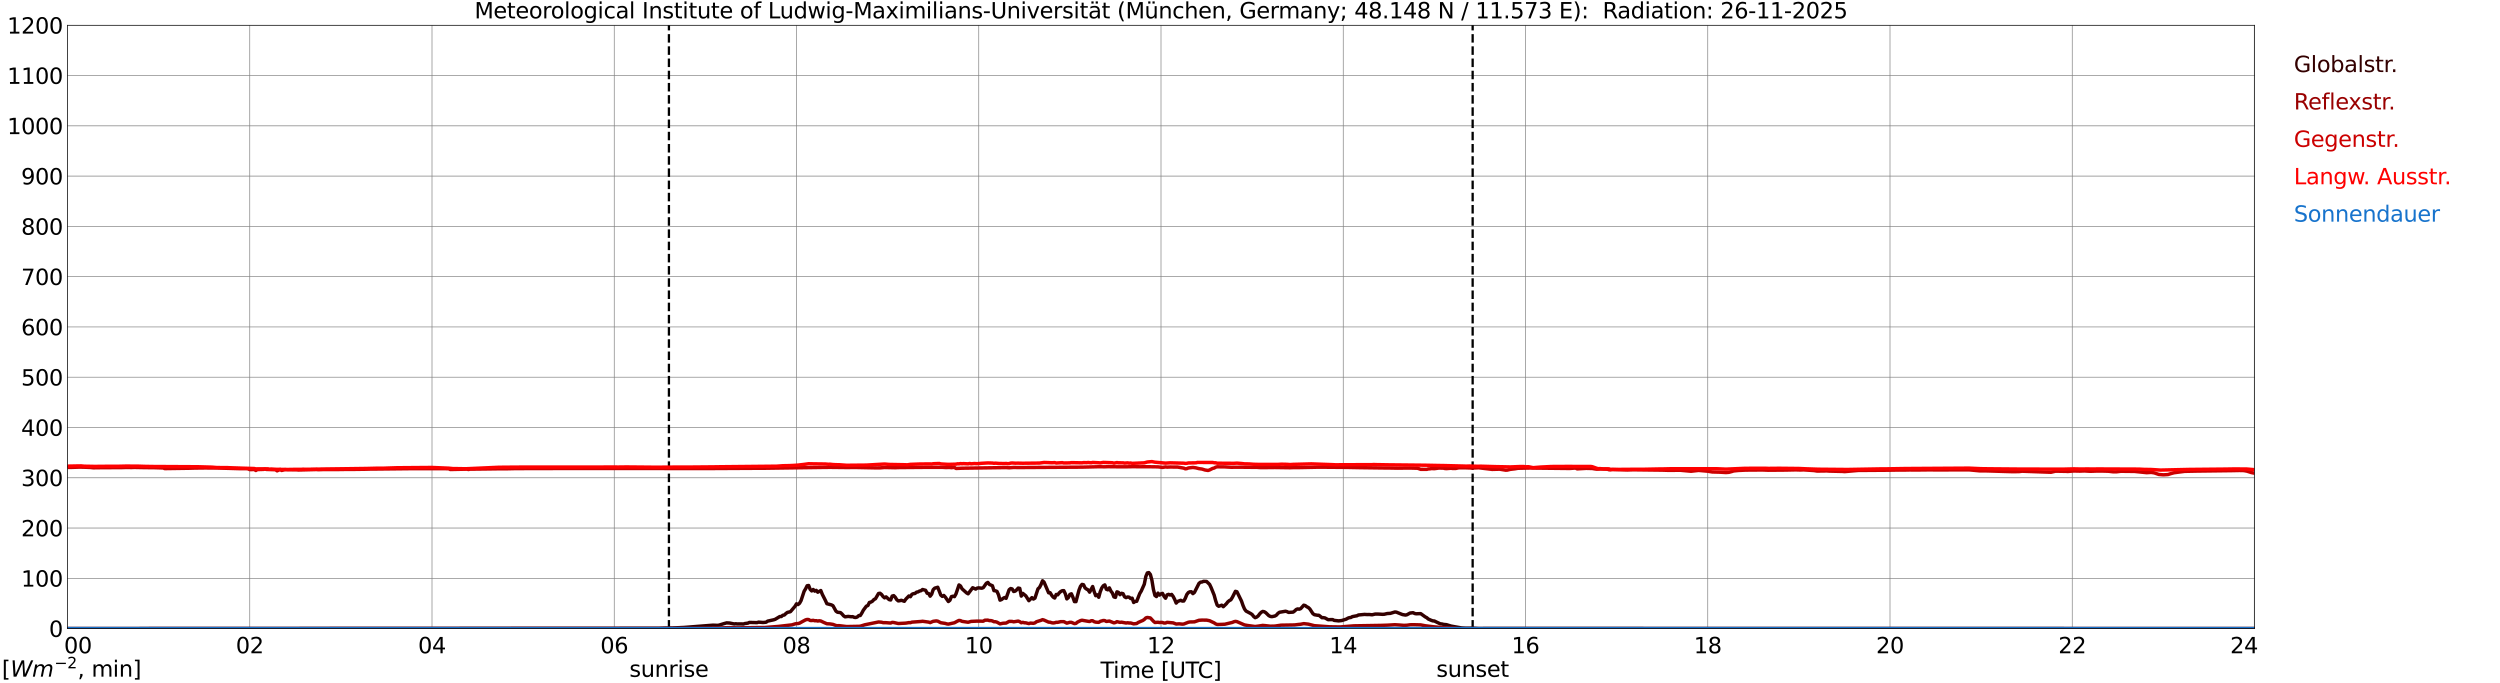 <?xml version="1.0" encoding="utf-8" standalone="no"?>
<!DOCTYPE svg PUBLIC "-//W3C//DTD SVG 1.1//EN"
  "http://www.w3.org/Graphics/SVG/1.1/DTD/svg11.dtd">
<svg xmlns:xlink="http://www.w3.org/1999/xlink" width="1085.4pt" height="296.64pt" viewBox="0 0 1085.4 296.64" xmlns="http://www.w3.org/2000/svg" version="1.1">
 <defs>
  <style type="text/css">*{stroke-linejoin: round; stroke-linecap: butt}</style>
 </defs>
 <g id="figure_1">
  <g id="patch_1">
   <path d="M 0 296.64 
L 1085.4 296.64 
L 1085.4 0 
L 0 0 
z
" style="fill: #ffffff"/>
  </g>
  <g id="axes_1">
   <g id="patch_2">
    <path d="M 29.306 272.909 
L 978.814 272.909 
L 978.814 10.976 
L 29.306 10.976 
z
" style="fill: #ffffff"/>
   </g>
   <g id="patch_3">
    <path d="M 978.814 272.909 
L 978.814 272.909 
L 978.814 10.976 
L 978.814 10.976 
z
" clip-path="url(#p6ecae544f5)" style="fill: #d3d3d3; opacity: 0.25; stroke: #d3d3d3; stroke-linejoin: miter"/>
   </g>
   <g id="matplotlib.axis_1">
    <g id="xtick_1">
     <g id="line2d_1">
      <path d="M 29.306 272.909 
L 29.306 10.976 
" clip-path="url(#p6ecae544f5)" style="fill: none; stroke: #808080; stroke-width: 0.3; stroke-linecap: square"/>
     </g>
     <g id="line2d_2"/>
     <g id="text_1">
      <!--    00 -->
      <g transform="translate(18.733 283.627) scale(0.095 -0.095)">
       <defs>
        <path id="DejaVuSans-20" transform="scale(0.016)"/>
        <path id="DejaVuSans-30" d="M 2034 4250 
Q 1547 4250 1301 3770 
Q 1056 3291 1056 2328 
Q 1056 1369 1301 889 
Q 1547 409 2034 409 
Q 2525 409 2770 889 
Q 3016 1369 3016 2328 
Q 3016 3291 2770 3770 
Q 2525 4250 2034 4250 
z
M 2034 4750 
Q 2819 4750 3233 4129 
Q 3647 3509 3647 2328 
Q 3647 1150 3233 529 
Q 2819 -91 2034 -91 
Q 1250 -91 836 529 
Q 422 1150 422 2328 
Q 422 3509 836 4129 
Q 1250 4750 2034 4750 
z
" transform="scale(0.016)"/>
       </defs>
       <use xlink:href="#DejaVuSans-20"/>
       <use xlink:href="#DejaVuSans-20" transform="translate(31.787 0)"/>
       <use xlink:href="#DejaVuSans-20" transform="translate(63.574 0)"/>
       <use xlink:href="#DejaVuSans-30" transform="translate(95.361 0)"/>
       <use xlink:href="#DejaVuSans-30" transform="translate(158.984 0)"/>
      </g>
     </g>
    </g>
    <g id="xtick_2">
     <g id="line2d_3">
      <path d="M 108.431 272.909 
L 108.431 10.976 
" clip-path="url(#p6ecae544f5)" style="fill: none; stroke: #808080; stroke-width: 0.3; stroke-linecap: square"/>
     </g>
     <g id="line2d_4"/>
     <g id="text_2">
      <!-- 02 -->
      <g transform="translate(102.387 283.627) scale(0.095 -0.095)">
       <defs>
        <path id="DejaVuSans-32" d="M 1228 531 
L 3431 531 
L 3431 0 
L 469 0 
L 469 531 
Q 828 903 1448 1529 
Q 2069 2156 2228 2338 
Q 2531 2678 2651 2914 
Q 2772 3150 2772 3378 
Q 2772 3750 2511 3984 
Q 2250 4219 1831 4219 
Q 1534 4219 1204 4116 
Q 875 4013 500 3803 
L 500 4441 
Q 881 4594 1212 4672 
Q 1544 4750 1819 4750 
Q 2544 4750 2975 4387 
Q 3406 4025 3406 3419 
Q 3406 3131 3298 2873 
Q 3191 2616 2906 2266 
Q 2828 2175 2409 1742 
Q 1991 1309 1228 531 
z
" transform="scale(0.016)"/>
       </defs>
       <use xlink:href="#DejaVuSans-30"/>
       <use xlink:href="#DejaVuSans-32" transform="translate(63.623 0)"/>
      </g>
     </g>
    </g>
    <g id="xtick_3">
     <g id="line2d_5">
      <path d="M 187.557 272.909 
L 187.557 10.976 
" clip-path="url(#p6ecae544f5)" style="fill: none; stroke: #808080; stroke-width: 0.3; stroke-linecap: square"/>
     </g>
     <g id="line2d_6"/>
     <g id="text_3">
      <!-- 04 -->
      <g transform="translate(181.513 283.627) scale(0.095 -0.095)">
       <defs>
        <path id="DejaVuSans-34" d="M 2419 4116 
L 825 1625 
L 2419 1625 
L 2419 4116 
z
M 2253 4666 
L 3047 4666 
L 3047 1625 
L 3713 1625 
L 3713 1100 
L 3047 1100 
L 3047 0 
L 2419 0 
L 2419 1100 
L 313 1100 
L 313 1709 
L 2253 4666 
z
" transform="scale(0.016)"/>
       </defs>
       <use xlink:href="#DejaVuSans-30"/>
       <use xlink:href="#DejaVuSans-34" transform="translate(63.623 0)"/>
      </g>
     </g>
    </g>
    <g id="xtick_4">
     <g id="line2d_7">
      <path d="M 266.683 272.909 
L 266.683 10.976 
" clip-path="url(#p6ecae544f5)" style="fill: none; stroke: #808080; stroke-width: 0.3; stroke-linecap: square"/>
     </g>
     <g id="line2d_8"/>
     <g id="text_4">
      <!-- 06 -->
      <g transform="translate(260.638 283.627) scale(0.095 -0.095)">
       <defs>
        <path id="DejaVuSans-36" d="M 2113 2584 
Q 1688 2584 1439 2293 
Q 1191 2003 1191 1497 
Q 1191 994 1439 701 
Q 1688 409 2113 409 
Q 2538 409 2786 701 
Q 3034 994 3034 1497 
Q 3034 2003 2786 2293 
Q 2538 2584 2113 2584 
z
M 3366 4563 
L 3366 3988 
Q 3128 4100 2886 4159 
Q 2644 4219 2406 4219 
Q 1781 4219 1451 3797 
Q 1122 3375 1075 2522 
Q 1259 2794 1537 2939 
Q 1816 3084 2150 3084 
Q 2853 3084 3261 2657 
Q 3669 2231 3669 1497 
Q 3669 778 3244 343 
Q 2819 -91 2113 -91 
Q 1303 -91 875 529 
Q 447 1150 447 2328 
Q 447 3434 972 4092 
Q 1497 4750 2381 4750 
Q 2619 4750 2861 4703 
Q 3103 4656 3366 4563 
z
" transform="scale(0.016)"/>
       </defs>
       <use xlink:href="#DejaVuSans-30"/>
       <use xlink:href="#DejaVuSans-36" transform="translate(63.623 0)"/>
      </g>
     </g>
    </g>
    <g id="xtick_5">
     <g id="line2d_9">
      <path d="M 345.808 272.909 
L 345.808 10.976 
" clip-path="url(#p6ecae544f5)" style="fill: none; stroke: #808080; stroke-width: 0.3; stroke-linecap: square"/>
     </g>
     <g id="line2d_10"/>
     <g id="text_5">
      <!-- 08 -->
      <g transform="translate(339.764 283.627) scale(0.095 -0.095)">
       <defs>
        <path id="DejaVuSans-38" d="M 2034 2216 
Q 1584 2216 1326 1975 
Q 1069 1734 1069 1313 
Q 1069 891 1326 650 
Q 1584 409 2034 409 
Q 2484 409 2743 651 
Q 3003 894 3003 1313 
Q 3003 1734 2745 1975 
Q 2488 2216 2034 2216 
z
M 1403 2484 
Q 997 2584 770 2862 
Q 544 3141 544 3541 
Q 544 4100 942 4425 
Q 1341 4750 2034 4750 
Q 2731 4750 3128 4425 
Q 3525 4100 3525 3541 
Q 3525 3141 3298 2862 
Q 3072 2584 2669 2484 
Q 3125 2378 3379 2068 
Q 3634 1759 3634 1313 
Q 3634 634 3220 271 
Q 2806 -91 2034 -91 
Q 1263 -91 848 271 
Q 434 634 434 1313 
Q 434 1759 690 2068 
Q 947 2378 1403 2484 
z
M 1172 3481 
Q 1172 3119 1398 2916 
Q 1625 2713 2034 2713 
Q 2441 2713 2670 2916 
Q 2900 3119 2900 3481 
Q 2900 3844 2670 4047 
Q 2441 4250 2034 4250 
Q 1625 4250 1398 4047 
Q 1172 3844 1172 3481 
z
" transform="scale(0.016)"/>
       </defs>
       <use xlink:href="#DejaVuSans-30"/>
       <use xlink:href="#DejaVuSans-38" transform="translate(63.623 0)"/>
      </g>
     </g>
    </g>
    <g id="xtick_6">
     <g id="line2d_11">
      <path d="M 424.934 272.909 
L 424.934 10.976 
" clip-path="url(#p6ecae544f5)" style="fill: none; stroke: #808080; stroke-width: 0.3; stroke-linecap: square"/>
     </g>
     <g id="line2d_12"/>
     <g id="text_6">
      <!-- 10 -->
      <g transform="translate(418.89 283.627) scale(0.095 -0.095)">
       <defs>
        <path id="DejaVuSans-31" d="M 794 531 
L 1825 531 
L 1825 4091 
L 703 3866 
L 703 4441 
L 1819 4666 
L 2450 4666 
L 2450 531 
L 3481 531 
L 3481 0 
L 794 0 
L 794 531 
z
" transform="scale(0.016)"/>
       </defs>
       <use xlink:href="#DejaVuSans-31"/>
       <use xlink:href="#DejaVuSans-30" transform="translate(63.623 0)"/>
      </g>
     </g>
    </g>
    <g id="xtick_7">
     <g id="line2d_13">
      <path d="M 504.06 272.909 
L 504.06 10.976 
" clip-path="url(#p6ecae544f5)" style="fill: none; stroke: #808080; stroke-width: 0.3; stroke-linecap: square"/>
     </g>
     <g id="line2d_14"/>
     <g id="text_7">
      <!-- 12 -->
      <g transform="translate(498.015 283.627) scale(0.095 -0.095)">
       <use xlink:href="#DejaVuSans-31"/>
       <use xlink:href="#DejaVuSans-32" transform="translate(63.623 0)"/>
      </g>
     </g>
    </g>
    <g id="xtick_8">
     <g id="line2d_15">
      <path d="M 583.185 272.909 
L 583.185 10.976 
" clip-path="url(#p6ecae544f5)" style="fill: none; stroke: #808080; stroke-width: 0.3; stroke-linecap: square"/>
     </g>
     <g id="line2d_16"/>
     <g id="text_8">
      <!-- 14 -->
      <g transform="translate(577.141 283.627) scale(0.095 -0.095)">
       <use xlink:href="#DejaVuSans-31"/>
       <use xlink:href="#DejaVuSans-34" transform="translate(63.623 0)"/>
      </g>
     </g>
    </g>
    <g id="xtick_9">
     <g id="line2d_17">
      <path d="M 662.311 272.909 
L 662.311 10.976 
" clip-path="url(#p6ecae544f5)" style="fill: none; stroke: #808080; stroke-width: 0.3; stroke-linecap: square"/>
     </g>
     <g id="line2d_18"/>
     <g id="text_9">
      <!-- 16 -->
      <g transform="translate(656.267 283.627) scale(0.095 -0.095)">
       <use xlink:href="#DejaVuSans-31"/>
       <use xlink:href="#DejaVuSans-36" transform="translate(63.623 0)"/>
      </g>
     </g>
    </g>
    <g id="xtick_10">
     <g id="line2d_19">
      <path d="M 741.437 272.909 
L 741.437 10.976 
" clip-path="url(#p6ecae544f5)" style="fill: none; stroke: #808080; stroke-width: 0.3; stroke-linecap: square"/>
     </g>
     <g id="line2d_20"/>
     <g id="text_10">
      <!-- 18 -->
      <g transform="translate(735.392 283.627) scale(0.095 -0.095)">
       <use xlink:href="#DejaVuSans-31"/>
       <use xlink:href="#DejaVuSans-38" transform="translate(63.623 0)"/>
      </g>
     </g>
    </g>
    <g id="xtick_11">
     <g id="line2d_21">
      <path d="M 820.562 272.909 
L 820.562 10.976 
" clip-path="url(#p6ecae544f5)" style="fill: none; stroke: #808080; stroke-width: 0.3; stroke-linecap: square"/>
     </g>
     <g id="line2d_22"/>
     <g id="text_11">
      <!-- 20 -->
      <g transform="translate(814.518 283.627) scale(0.095 -0.095)">
       <use xlink:href="#DejaVuSans-32"/>
       <use xlink:href="#DejaVuSans-30" transform="translate(63.623 0)"/>
      </g>
     </g>
    </g>
    <g id="xtick_12">
     <g id="line2d_23">
      <path d="M 899.688 272.909 
L 899.688 10.976 
" clip-path="url(#p6ecae544f5)" style="fill: none; stroke: #808080; stroke-width: 0.3; stroke-linecap: square"/>
     </g>
     <g id="line2d_24"/>
     <g id="text_12">
      <!-- 22 -->
      <g transform="translate(893.644 283.627) scale(0.095 -0.095)">
       <use xlink:href="#DejaVuSans-32"/>
       <use xlink:href="#DejaVuSans-32" transform="translate(63.623 0)"/>
      </g>
     </g>
    </g>
    <g id="xtick_13">
     <g id="line2d_25">
      <path d="M 978.814 272.909 
L 978.814 10.976 
" clip-path="url(#p6ecae544f5)" style="fill: none; stroke: #808080; stroke-width: 0.3; stroke-linecap: square"/>
     </g>
     <g id="line2d_26"/>
     <g id="text_13">
      <!-- 24    -->
      <g transform="translate(968.241 283.627) scale(0.095 -0.095)">
       <use xlink:href="#DejaVuSans-32"/>
       <use xlink:href="#DejaVuSans-34" transform="translate(63.623 0)"/>
       <use xlink:href="#DejaVuSans-20" transform="translate(127.246 0)"/>
       <use xlink:href="#DejaVuSans-20" transform="translate(159.033 0)"/>
       <use xlink:href="#DejaVuSans-20" transform="translate(190.82 0)"/>
      </g>
     </g>
    </g>
    <g id="text_14">
     <!-- Time [UTC] -->
     <g transform="translate(477.806 294.322) scale(0.095 -0.095)">
      <defs>
       <path id="DejaVuSans-54" d="M -19 4666 
L 3928 4666 
L 3928 4134 
L 2272 4134 
L 2272 0 
L 1638 0 
L 1638 4134 
L -19 4134 
L -19 4666 
z
" transform="scale(0.016)"/>
       <path id="DejaVuSans-69" d="M 603 3500 
L 1178 3500 
L 1178 0 
L 603 0 
L 603 3500 
z
M 603 4863 
L 1178 4863 
L 1178 4134 
L 603 4134 
L 603 4863 
z
" transform="scale(0.016)"/>
       <path id="DejaVuSans-6d" d="M 3328 2828 
Q 3544 3216 3844 3400 
Q 4144 3584 4550 3584 
Q 5097 3584 5394 3201 
Q 5691 2819 5691 2113 
L 5691 0 
L 5113 0 
L 5113 2094 
Q 5113 2597 4934 2840 
Q 4756 3084 4391 3084 
Q 3944 3084 3684 2787 
Q 3425 2491 3425 1978 
L 3425 0 
L 2847 0 
L 2847 2094 
Q 2847 2600 2669 2842 
Q 2491 3084 2119 3084 
Q 1678 3084 1418 2786 
Q 1159 2488 1159 1978 
L 1159 0 
L 581 0 
L 581 3500 
L 1159 3500 
L 1159 2956 
Q 1356 3278 1631 3431 
Q 1906 3584 2284 3584 
Q 2666 3584 2933 3390 
Q 3200 3197 3328 2828 
z
" transform="scale(0.016)"/>
       <path id="DejaVuSans-65" d="M 3597 1894 
L 3597 1613 
L 953 1613 
Q 991 1019 1311 708 
Q 1631 397 2203 397 
Q 2534 397 2845 478 
Q 3156 559 3463 722 
L 3463 178 
Q 3153 47 2828 -22 
Q 2503 -91 2169 -91 
Q 1331 -91 842 396 
Q 353 884 353 1716 
Q 353 2575 817 3079 
Q 1281 3584 2069 3584 
Q 2775 3584 3186 3129 
Q 3597 2675 3597 1894 
z
M 3022 2063 
Q 3016 2534 2758 2815 
Q 2500 3097 2075 3097 
Q 1594 3097 1305 2825 
Q 1016 2553 972 2059 
L 3022 2063 
z
" transform="scale(0.016)"/>
       <path id="DejaVuSans-5b" d="M 550 4863 
L 1875 4863 
L 1875 4416 
L 1125 4416 
L 1125 -397 
L 1875 -397 
L 1875 -844 
L 550 -844 
L 550 4863 
z
" transform="scale(0.016)"/>
       <path id="DejaVuSans-55" d="M 556 4666 
L 1191 4666 
L 1191 1831 
Q 1191 1081 1462 751 
Q 1734 422 2344 422 
Q 2950 422 3222 751 
Q 3494 1081 3494 1831 
L 3494 4666 
L 4128 4666 
L 4128 1753 
Q 4128 841 3676 375 
Q 3225 -91 2344 -91 
Q 1459 -91 1007 375 
Q 556 841 556 1753 
L 556 4666 
z
" transform="scale(0.016)"/>
       <path id="DejaVuSans-43" d="M 4122 4306 
L 4122 3641 
Q 3803 3938 3442 4084 
Q 3081 4231 2675 4231 
Q 1875 4231 1450 3742 
Q 1025 3253 1025 2328 
Q 1025 1406 1450 917 
Q 1875 428 2675 428 
Q 3081 428 3442 575 
Q 3803 722 4122 1019 
L 4122 359 
Q 3791 134 3420 21 
Q 3050 -91 2638 -91 
Q 1578 -91 968 557 
Q 359 1206 359 2328 
Q 359 3453 968 4101 
Q 1578 4750 2638 4750 
Q 3056 4750 3426 4639 
Q 3797 4528 4122 4306 
z
" transform="scale(0.016)"/>
       <path id="DejaVuSans-5d" d="M 1947 4863 
L 1947 -844 
L 622 -844 
L 622 -397 
L 1369 -397 
L 1369 4416 
L 622 4416 
L 622 4863 
L 1947 4863 
z
" transform="scale(0.016)"/>
      </defs>
      <use xlink:href="#DejaVuSans-54"/>
      <use xlink:href="#DejaVuSans-69" transform="translate(57.959 0)"/>
      <use xlink:href="#DejaVuSans-6d" transform="translate(85.742 0)"/>
      <use xlink:href="#DejaVuSans-65" transform="translate(183.154 0)"/>
      <use xlink:href="#DejaVuSans-20" transform="translate(244.678 0)"/>
      <use xlink:href="#DejaVuSans-5b" transform="translate(276.465 0)"/>
      <use xlink:href="#DejaVuSans-55" transform="translate(315.479 0)"/>
      <use xlink:href="#DejaVuSans-54" transform="translate(388.672 0)"/>
      <use xlink:href="#DejaVuSans-43" transform="translate(443.881 0)"/>
      <use xlink:href="#DejaVuSans-5d" transform="translate(513.705 0)"/>
     </g>
    </g>
   </g>
   <g id="matplotlib.axis_2">
    <g id="ytick_1">
     <g id="line2d_27">
      <path d="M 29.306 272.909 
L 978.814 272.909 
" clip-path="url(#p6ecae544f5)" style="fill: none; stroke: #808080; stroke-width: 0.3; stroke-linecap: square"/>
     </g>
     <g id="line2d_28"/>
     <g id="text_15">
      <!-- 0 -->
      <g transform="translate(21.261 276.518) scale(0.095 -0.095)">
       <use xlink:href="#DejaVuSans-30"/>
      </g>
     </g>
    </g>
    <g id="ytick_2">
     <g id="line2d_29">
      <path d="M 29.306 251.081 
L 978.814 251.081 
" clip-path="url(#p6ecae544f5)" style="fill: none; stroke: #808080; stroke-width: 0.3; stroke-linecap: square"/>
     </g>
     <g id="line2d_30"/>
     <g id="text_16">
      <!-- 100 -->
      <g transform="translate(9.173 254.69) scale(0.095 -0.095)">
       <use xlink:href="#DejaVuSans-31"/>
       <use xlink:href="#DejaVuSans-30" transform="translate(63.623 0)"/>
       <use xlink:href="#DejaVuSans-30" transform="translate(127.246 0)"/>
      </g>
     </g>
    </g>
    <g id="ytick_3">
     <g id="line2d_31">
      <path d="M 29.306 229.253 
L 978.814 229.253 
" clip-path="url(#p6ecae544f5)" style="fill: none; stroke: #808080; stroke-width: 0.3; stroke-linecap: square"/>
     </g>
     <g id="line2d_32"/>
     <g id="text_17">
      <!-- 200 -->
      <g transform="translate(9.173 232.863) scale(0.095 -0.095)">
       <use xlink:href="#DejaVuSans-32"/>
       <use xlink:href="#DejaVuSans-30" transform="translate(63.623 0)"/>
       <use xlink:href="#DejaVuSans-30" transform="translate(127.246 0)"/>
      </g>
     </g>
    </g>
    <g id="ytick_4">
     <g id="line2d_33">
      <path d="M 29.306 207.426 
L 978.814 207.426 
" clip-path="url(#p6ecae544f5)" style="fill: none; stroke: #808080; stroke-width: 0.3; stroke-linecap: square"/>
     </g>
     <g id="line2d_34"/>
     <g id="text_18">
      <!-- 300 -->
      <g transform="translate(9.173 211.035) scale(0.095 -0.095)">
       <defs>
        <path id="DejaVuSans-33" d="M 2597 2516 
Q 3050 2419 3304 2112 
Q 3559 1806 3559 1356 
Q 3559 666 3084 287 
Q 2609 -91 1734 -91 
Q 1441 -91 1130 -33 
Q 819 25 488 141 
L 488 750 
Q 750 597 1062 519 
Q 1375 441 1716 441 
Q 2309 441 2620 675 
Q 2931 909 2931 1356 
Q 2931 1769 2642 2001 
Q 2353 2234 1838 2234 
L 1294 2234 
L 1294 2753 
L 1863 2753 
Q 2328 2753 2575 2939 
Q 2822 3125 2822 3475 
Q 2822 3834 2567 4026 
Q 2313 4219 1838 4219 
Q 1578 4219 1281 4162 
Q 984 4106 628 3988 
L 628 4550 
Q 988 4650 1302 4700 
Q 1616 4750 1894 4750 
Q 2613 4750 3031 4423 
Q 3450 4097 3450 3541 
Q 3450 3153 3228 2886 
Q 3006 2619 2597 2516 
z
" transform="scale(0.016)"/>
       </defs>
       <use xlink:href="#DejaVuSans-33"/>
       <use xlink:href="#DejaVuSans-30" transform="translate(63.623 0)"/>
       <use xlink:href="#DejaVuSans-30" transform="translate(127.246 0)"/>
      </g>
     </g>
    </g>
    <g id="ytick_5">
     <g id="line2d_35">
      <path d="M 29.306 185.598 
L 978.814 185.598 
" clip-path="url(#p6ecae544f5)" style="fill: none; stroke: #808080; stroke-width: 0.3; stroke-linecap: square"/>
     </g>
     <g id="line2d_36"/>
     <g id="text_19">
      <!-- 400 -->
      <g transform="translate(9.173 189.207) scale(0.095 -0.095)">
       <use xlink:href="#DejaVuSans-34"/>
       <use xlink:href="#DejaVuSans-30" transform="translate(63.623 0)"/>
       <use xlink:href="#DejaVuSans-30" transform="translate(127.246 0)"/>
      </g>
     </g>
    </g>
    <g id="ytick_6">
     <g id="line2d_37">
      <path d="M 29.306 163.77 
L 978.814 163.77 
" clip-path="url(#p6ecae544f5)" style="fill: none; stroke: #808080; stroke-width: 0.3; stroke-linecap: square"/>
     </g>
     <g id="line2d_38"/>
     <g id="text_20">
      <!-- 500 -->
      <g transform="translate(9.173 167.379) scale(0.095 -0.095)">
       <defs>
        <path id="DejaVuSans-35" d="M 691 4666 
L 3169 4666 
L 3169 4134 
L 1269 4134 
L 1269 2991 
Q 1406 3038 1543 3061 
Q 1681 3084 1819 3084 
Q 2600 3084 3056 2656 
Q 3513 2228 3513 1497 
Q 3513 744 3044 326 
Q 2575 -91 1722 -91 
Q 1428 -91 1123 -41 
Q 819 9 494 109 
L 494 744 
Q 775 591 1075 516 
Q 1375 441 1709 441 
Q 2250 441 2565 725 
Q 2881 1009 2881 1497 
Q 2881 1984 2565 2268 
Q 2250 2553 1709 2553 
Q 1456 2553 1204 2497 
Q 953 2441 691 2322 
L 691 4666 
z
" transform="scale(0.016)"/>
       </defs>
       <use xlink:href="#DejaVuSans-35"/>
       <use xlink:href="#DejaVuSans-30" transform="translate(63.623 0)"/>
       <use xlink:href="#DejaVuSans-30" transform="translate(127.246 0)"/>
      </g>
     </g>
    </g>
    <g id="ytick_7">
     <g id="line2d_39">
      <path d="M 29.306 141.942 
L 978.814 141.942 
" clip-path="url(#p6ecae544f5)" style="fill: none; stroke: #808080; stroke-width: 0.3; stroke-linecap: square"/>
     </g>
     <g id="line2d_40"/>
     <g id="text_21">
      <!-- 600 -->
      <g transform="translate(9.173 145.551) scale(0.095 -0.095)">
       <use xlink:href="#DejaVuSans-36"/>
       <use xlink:href="#DejaVuSans-30" transform="translate(63.623 0)"/>
       <use xlink:href="#DejaVuSans-30" transform="translate(127.246 0)"/>
      </g>
     </g>
    </g>
    <g id="ytick_8">
     <g id="line2d_41">
      <path d="M 29.306 120.114 
L 978.814 120.114 
" clip-path="url(#p6ecae544f5)" style="fill: none; stroke: #808080; stroke-width: 0.3; stroke-linecap: square"/>
     </g>
     <g id="line2d_42"/>
     <g id="text_22">
      <!-- 700 -->
      <g transform="translate(9.173 123.724) scale(0.095 -0.095)">
       <defs>
        <path id="DejaVuSans-37" d="M 525 4666 
L 3525 4666 
L 3525 4397 
L 1831 0 
L 1172 0 
L 2766 4134 
L 525 4134 
L 525 4666 
z
" transform="scale(0.016)"/>
       </defs>
       <use xlink:href="#DejaVuSans-37"/>
       <use xlink:href="#DejaVuSans-30" transform="translate(63.623 0)"/>
       <use xlink:href="#DejaVuSans-30" transform="translate(127.246 0)"/>
      </g>
     </g>
    </g>
    <g id="ytick_9">
     <g id="line2d_43">
      <path d="M 29.306 98.287 
L 978.814 98.287 
" clip-path="url(#p6ecae544f5)" style="fill: none; stroke: #808080; stroke-width: 0.3; stroke-linecap: square"/>
     </g>
     <g id="line2d_44"/>
     <g id="text_23">
      <!-- 800 -->
      <g transform="translate(9.173 101.896) scale(0.095 -0.095)">
       <use xlink:href="#DejaVuSans-38"/>
       <use xlink:href="#DejaVuSans-30" transform="translate(63.623 0)"/>
       <use xlink:href="#DejaVuSans-30" transform="translate(127.246 0)"/>
      </g>
     </g>
    </g>
    <g id="ytick_10">
     <g id="line2d_45">
      <path d="M 29.306 76.459 
L 978.814 76.459 
" clip-path="url(#p6ecae544f5)" style="fill: none; stroke: #808080; stroke-width: 0.3; stroke-linecap: square"/>
     </g>
     <g id="line2d_46"/>
     <g id="text_24">
      <!-- 900 -->
      <g transform="translate(9.173 80.068) scale(0.095 -0.095)">
       <defs>
        <path id="DejaVuSans-39" d="M 703 97 
L 703 672 
Q 941 559 1184 500 
Q 1428 441 1663 441 
Q 2288 441 2617 861 
Q 2947 1281 2994 2138 
Q 2813 1869 2534 1725 
Q 2256 1581 1919 1581 
Q 1219 1581 811 2004 
Q 403 2428 403 3163 
Q 403 3881 828 4315 
Q 1253 4750 1959 4750 
Q 2769 4750 3195 4129 
Q 3622 3509 3622 2328 
Q 3622 1225 3098 567 
Q 2575 -91 1691 -91 
Q 1453 -91 1209 -44 
Q 966 3 703 97 
z
M 1959 2075 
Q 2384 2075 2632 2365 
Q 2881 2656 2881 3163 
Q 2881 3666 2632 3958 
Q 2384 4250 1959 4250 
Q 1534 4250 1286 3958 
Q 1038 3666 1038 3163 
Q 1038 2656 1286 2365 
Q 1534 2075 1959 2075 
z
" transform="scale(0.016)"/>
       </defs>
       <use xlink:href="#DejaVuSans-39"/>
       <use xlink:href="#DejaVuSans-30" transform="translate(63.623 0)"/>
       <use xlink:href="#DejaVuSans-30" transform="translate(127.246 0)"/>
      </g>
     </g>
    </g>
    <g id="ytick_11">
     <g id="line2d_47">
      <path d="M 29.306 54.631 
L 978.814 54.631 
" clip-path="url(#p6ecae544f5)" style="fill: none; stroke: #808080; stroke-width: 0.3; stroke-linecap: square"/>
     </g>
     <g id="line2d_48"/>
     <g id="text_25">
      <!-- 1000 -->
      <g transform="translate(3.128 58.24) scale(0.095 -0.095)">
       <use xlink:href="#DejaVuSans-31"/>
       <use xlink:href="#DejaVuSans-30" transform="translate(63.623 0)"/>
       <use xlink:href="#DejaVuSans-30" transform="translate(127.246 0)"/>
       <use xlink:href="#DejaVuSans-30" transform="translate(190.869 0)"/>
      </g>
     </g>
    </g>
    <g id="ytick_12">
     <g id="line2d_49">
      <path d="M 29.306 32.803 
L 978.814 32.803 
" clip-path="url(#p6ecae544f5)" style="fill: none; stroke: #808080; stroke-width: 0.3; stroke-linecap: square"/>
     </g>
     <g id="line2d_50"/>
     <g id="text_26">
      <!-- 1100 -->
      <g transform="translate(3.128 36.413) scale(0.095 -0.095)">
       <use xlink:href="#DejaVuSans-31"/>
       <use xlink:href="#DejaVuSans-31" transform="translate(63.623 0)"/>
       <use xlink:href="#DejaVuSans-30" transform="translate(127.246 0)"/>
       <use xlink:href="#DejaVuSans-30" transform="translate(190.869 0)"/>
      </g>
     </g>
    </g>
    <g id="ytick_13">
     <g id="line2d_51">
      <path d="M 29.306 10.976 
L 978.814 10.976 
" clip-path="url(#p6ecae544f5)" style="fill: none; stroke: #808080; stroke-width: 0.3; stroke-linecap: square"/>
     </g>
     <g id="line2d_52"/>
     <g id="text_27">
      <!-- 1200 -->
      <g transform="translate(3.128 14.585) scale(0.095 -0.095)">
       <use xlink:href="#DejaVuSans-31"/>
       <use xlink:href="#DejaVuSans-32" transform="translate(63.623 0)"/>
       <use xlink:href="#DejaVuSans-30" transform="translate(127.246 0)"/>
       <use xlink:href="#DejaVuSans-30" transform="translate(190.869 0)"/>
      </g>
     </g>
    </g>
   </g>
   <g id="line2d_53">
    <path d="M 290.42 272.909 
L 290.42 10.976 
" clip-path="url(#p6ecae544f5)" style="fill: none; stroke-dasharray: 3.7,1.6; stroke-dashoffset: 0; stroke: #000000"/>
   </g>
   <g id="line2d_54">
    <path d="M 639.365 272.909 
L 639.365 10.976 
" clip-path="url(#p6ecae544f5)" style="fill: none; stroke-dasharray: 3.7,1.6; stroke-dashoffset: 0; stroke: #000000"/>
   </g>
   <g id="line2d_55">
    <path d="M 29.306 272.909 
L 285.805 272.802 
L 289.102 272.675 
L 291.739 272.658 
L 297.014 272.405 
L 309.543 271.425 
L 311.521 271.499 
L 312.18 271.407 
L 314.158 270.792 
L 315.477 270.429 
L 316.796 270.501 
L 318.774 270.901 
L 319.433 270.809 
L 320.093 270.901 
L 322.071 270.881 
L 322.73 270.936 
L 323.39 270.719 
L 324.708 270.538 
L 325.368 270.231 
L 328.665 270.32 
L 329.324 270.104 
L 331.302 270.265 
L 332.621 270.139 
L 333.28 269.667 
L 335.918 269.089 
L 336.577 268.871 
L 338.555 267.677 
L 339.215 267.677 
L 339.874 267.114 
L 340.533 267.024 
L 341.193 266.371 
L 341.852 265.882 
L 343.171 265.575 
L 345.149 263.257 
L 345.808 262.15 
L 346.468 262.477 
L 347.127 261.916 
L 347.787 260.738 
L 349.105 256.734 
L 349.765 255.63 
L 350.424 254.307 
L 351.083 254.198 
L 351.743 255.883 
L 352.402 256.553 
L 353.062 255.938 
L 353.721 256.645 
L 354.38 256.318 
L 355.04 257.114 
L 356.359 256.39 
L 357.018 258.057 
L 358.337 260.648 
L 358.996 262.098 
L 360.974 262.621 
L 361.634 262.966 
L 362.952 265.356 
L 363.612 265.81 
L 364.93 265.972 
L 365.59 266.59 
L 366.249 267.367 
L 366.909 267.803 
L 368.227 267.622 
L 369.546 267.766 
L 370.206 267.729 
L 370.865 268.019 
L 371.524 268.091 
L 372.184 267.875 
L 372.843 267.26 
L 373.502 267.223 
L 374.162 266.19 
L 374.821 264.939 
L 376.14 263.165 
L 376.799 262.894 
L 377.459 261.571 
L 378.118 261.408 
L 378.777 261.01 
L 379.437 260.286 
L 380.096 259.958 
L 381.415 257.677 
L 382.074 257.568 
L 382.734 258.092 
L 383.393 258.998 
L 384.053 259.561 
L 384.712 259.144 
L 386.031 260.34 
L 386.69 260.484 
L 387.349 258.799 
L 388.009 258.601 
L 388.668 259.271 
L 389.328 260.34 
L 389.987 260.884 
L 390.646 260.81 
L 391.306 260.611 
L 392.624 261.063 
L 393.284 260.105 
L 394.603 258.745 
L 395.262 259.072 
L 395.921 258.02 
L 396.581 257.749 
L 397.24 257.677 
L 397.899 257.097 
L 398.559 256.988 
L 399.218 256.608 
L 399.878 256.464 
L 400.537 255.938 
L 401.856 256.283 
L 402.515 257.551 
L 403.175 257.677 
L 403.834 258.836 
L 404.493 257.966 
L 405.153 256.01 
L 405.812 255.357 
L 407.131 254.96 
L 408.45 258.365 
L 409.109 258.926 
L 409.768 258.529 
L 410.428 259.253 
L 411.746 261.155 
L 412.406 260.629 
L 413.065 259.035 
L 413.725 258.854 
L 414.384 259.035 
L 415.043 257.859 
L 416.362 253.962 
L 417.022 254.416 
L 417.681 255.647 
L 419.659 257.422 
L 420.318 257.804 
L 422.297 255.176 
L 423.615 255.757 
L 424.275 255.322 
L 424.934 255.23 
L 426.253 255.377 
L 426.912 255.121 
L 428.231 253.238 
L 428.89 252.875 
L 429.55 253.727 
L 430.869 254.307 
L 431.528 256.427 
L 432.187 256.499 
L 432.847 256.772 
L 433.506 258.221 
L 434.165 260.556 
L 434.825 260.303 
L 435.484 259.797 
L 436.144 259.435 
L 436.803 259.777 
L 438.122 256.047 
L 438.781 255.521 
L 439.44 255.702 
L 440.1 256.806 
L 440.759 256.645 
L 441.419 256.064 
L 442.078 255.322 
L 442.737 255.449 
L 443.397 258.799 
L 444.056 257.623 
L 445.375 258.71 
L 446.694 260.792 
L 448.012 259.469 
L 448.672 260.085 
L 449.331 259.688 
L 450.65 255.647 
L 451.309 255.049 
L 451.969 253.781 
L 452.628 252.153 
L 453.287 252.749 
L 455.266 257.37 
L 455.925 257.333 
L 456.584 258.42 
L 457.244 259.234 
L 457.903 259.633 
L 458.563 258.092 
L 459.222 258.256 
L 459.881 257.405 
L 460.541 256.806 
L 461.2 256.464 
L 461.859 256.427 
L 462.519 257.804 
L 463.178 260.013 
L 463.838 259.452 
L 464.497 258.092 
L 465.156 257.804 
L 465.816 259.308 
L 466.475 261.192 
L 467.134 261.209 
L 468.453 256.208 
L 469.113 254.543 
L 469.772 253.727 
L 470.431 253.873 
L 471.091 255.25 
L 471.75 255.757 
L 472.409 256.119 
L 473.069 257.097 
L 474.388 254.652 
L 475.047 256.844 
L 475.706 258.618 
L 476.366 258.238 
L 477.025 259.308 
L 477.685 256.898 
L 478.344 255.285 
L 479.003 254.325 
L 479.663 253.945 
L 480.322 255.829 
L 480.981 256.082 
L 481.641 255.23 
L 482.3 256.625 
L 482.96 257.477 
L 483.619 259.144 
L 484.278 259.36 
L 484.938 256.953 
L 485.597 257.169 
L 486.256 258.184 
L 486.916 257.586 
L 487.575 257.749 
L 488.235 259.107 
L 488.894 259.469 
L 489.553 259.179 
L 490.213 259.271 
L 490.872 259.849 
L 491.532 259.705 
L 492.191 261.571 
L 492.85 261.117 
L 493.51 261.063 
L 494.828 257.695 
L 495.488 256.608 
L 496.807 253.637 
L 497.466 250.321 
L 498.125 248.745 
L 498.785 248.601 
L 499.444 249.416 
L 500.103 251.843 
L 500.763 255.883 
L 501.422 258.509 
L 502.082 258.998 
L 502.741 257.514 
L 503.4 258.365 
L 504.06 257.839 
L 504.719 257.623 
L 505.379 258.908 
L 506.038 259.723 
L 506.697 258.273 
L 507.357 258.04 
L 508.016 258.328 
L 508.675 258.075 
L 509.335 258.963 
L 509.994 260.231 
L 510.654 261.825 
L 511.313 261.117 
L 512.632 260.629 
L 513.291 260.956 
L 513.95 260.936 
L 514.61 259.76 
L 515.269 258.112 
L 515.929 257.26 
L 516.588 256.933 
L 517.247 256.916 
L 517.907 257.732 
L 518.566 257.206 
L 520.544 253.292 
L 521.204 252.768 
L 521.863 252.677 
L 522.522 252.386 
L 523.841 252.441 
L 525.16 253.727 
L 525.819 255.104 
L 527.138 258.382 
L 527.797 260.829 
L 528.457 262.731 
L 529.116 263.219 
L 530.435 262.748 
L 531.094 263.401 
L 532.413 262.15 
L 533.073 261.299 
L 533.732 260.755 
L 534.391 260.412 
L 535.051 259.343 
L 536.369 256.734 
L 537.029 256.916 
L 539.007 260.956 
L 539.666 262.875 
L 540.326 264.416 
L 540.985 265.302 
L 542.963 266.354 
L 543.623 266.788 
L 544.282 267.64 
L 544.941 268.166 
L 545.601 267.91 
L 546.26 267.386 
L 546.919 266.498 
L 547.579 265.828 
L 548.238 265.466 
L 548.898 265.592 
L 549.557 266.009 
L 550.876 267.295 
L 551.535 267.622 
L 552.195 267.729 
L 553.513 267.458 
L 554.173 267.059 
L 554.832 266.299 
L 555.491 265.828 
L 558.129 265.376 
L 558.788 265.557 
L 559.448 265.882 
L 561.426 265.756 
L 562.085 265.267 
L 562.745 264.632 
L 563.404 264.361 
L 564.063 264.488 
L 564.723 264.234 
L 566.042 262.748 
L 566.701 262.929 
L 567.36 263.438 
L 568.02 263.763 
L 568.679 264.379 
L 569.998 266.408 
L 570.657 266.878 
L 571.976 267.114 
L 572.635 267.133 
L 573.954 268.183 
L 574.613 268.166 
L 575.273 268.292 
L 576.592 269.034 
L 578.57 268.997 
L 579.229 269.342 
L 581.207 269.56 
L 582.526 269.414 
L 584.504 268.799 
L 585.164 268.399 
L 585.823 268.166 
L 586.482 268.091 
L 587.142 267.712 
L 588.46 267.458 
L 589.12 267.349 
L 589.779 267.004 
L 592.417 266.751 
L 593.736 266.823 
L 594.395 266.788 
L 595.714 266.915 
L 597.032 266.607 
L 598.351 266.607 
L 600.329 266.716 
L 600.989 266.679 
L 602.307 266.371 
L 603.626 266.299 
L 605.604 265.701 
L 606.264 265.773 
L 608.901 266.823 
L 610.22 267.041 
L 610.879 266.878 
L 612.198 266.153 
L 613.517 266.009 
L 614.176 266.354 
L 614.836 266.481 
L 616.814 266.408 
L 618.792 267.838 
L 619.451 268.183 
L 620.111 268.762 
L 621.429 269.342 
L 622.089 269.56 
L 622.748 269.615 
L 624.067 270.265 
L 625.386 270.864 
L 626.045 270.901 
L 626.705 271.082 
L 628.023 271.208 
L 630.001 271.824 
L 634.617 272.638 
L 636.595 272.747 
L 639.233 272.712 
L 641.87 272.874 
L 646.486 272.856 
L 978.154 272.909 
L 978.154 272.909 
" clip-path="url(#p6ecae544f5)" style="fill: none; stroke: #330000; stroke-width: 1.5; stroke-linecap: square"/>
   </g>
   <g id="line2d_56">
    <path d="M 29.306 272.909 
L 300.971 272.808 
L 309.543 272.688 
L 312.839 272.603 
L 316.796 272.483 
L 320.093 272.568 
L 328.005 272.466 
L 329.983 272.433 
L 331.961 272.448 
L 333.94 272.278 
L 337.896 271.97 
L 343.83 271.287 
L 345.149 270.877 
L 345.808 270.739 
L 346.468 270.722 
L 347.127 270.551 
L 348.446 269.816 
L 349.765 269.115 
L 350.424 268.945 
L 351.083 268.98 
L 351.743 269.39 
L 352.402 269.423 
L 353.062 269.32 
L 353.721 269.508 
L 354.38 269.475 
L 355.04 269.628 
L 355.699 269.508 
L 356.359 269.611 
L 357.677 270.244 
L 358.996 270.809 
L 360.315 270.877 
L 361.634 271.082 
L 362.952 271.577 
L 363.612 271.662 
L 364.271 271.628 
L 367.568 272.023 
L 372.843 271.92 
L 373.502 271.868 
L 375.481 271.252 
L 381.415 270.038 
L 382.734 270.141 
L 383.393 270.329 
L 384.712 270.346 
L 386.69 270.501 
L 387.349 270.211 
L 388.009 270.261 
L 389.987 270.706 
L 393.284 270.534 
L 394.603 270.313 
L 395.262 270.346 
L 395.921 270.108 
L 399.878 269.816 
L 400.537 269.731 
L 403.175 270.091 
L 403.834 270.313 
L 405.153 269.748 
L 406.471 269.578 
L 407.131 269.68 
L 408.45 270.364 
L 410.428 270.671 
L 411.087 270.877 
L 411.746 270.962 
L 414.384 270.381 
L 415.703 269.663 
L 416.362 269.355 
L 417.022 269.458 
L 417.681 269.766 
L 420.318 270.159 
L 421.637 269.783 
L 424.275 269.663 
L 426.912 269.698 
L 427.572 269.27 
L 428.89 269.235 
L 429.55 269.44 
L 430.209 269.44 
L 430.869 269.595 
L 431.528 269.936 
L 432.187 269.936 
L 432.847 270.124 
L 434.165 270.859 
L 435.484 270.586 
L 436.803 270.516 
L 438.122 269.783 
L 439.44 269.801 
L 440.1 269.971 
L 442.078 269.646 
L 442.737 269.903 
L 443.397 270.381 
L 444.056 270.193 
L 444.716 270.381 
L 445.375 270.414 
L 446.694 270.757 
L 447.353 270.516 
L 448.672 270.619 
L 449.331 270.431 
L 449.991 269.936 
L 451.969 269.32 
L 452.628 269.03 
L 453.287 269.218 
L 455.266 270.108 
L 455.925 270.141 
L 456.584 270.364 
L 457.244 270.466 
L 457.903 270.381 
L 458.563 270.176 
L 459.222 270.193 
L 460.541 269.886 
L 461.859 269.886 
L 463.178 270.551 
L 464.497 270.176 
L 465.156 270.193 
L 466.475 270.757 
L 467.134 270.654 
L 467.794 270.108 
L 469.113 269.44 
L 469.772 269.288 
L 472.409 269.748 
L 473.069 269.833 
L 473.728 269.508 
L 474.388 269.493 
L 475.047 269.918 
L 475.706 270.108 
L 477.025 270.211 
L 477.685 269.766 
L 479.003 269.39 
L 479.663 269.44 
L 480.322 269.816 
L 481.641 269.628 
L 483.619 270.431 
L 484.278 270.261 
L 484.938 269.903 
L 486.256 270.211 
L 486.916 270.124 
L 488.894 270.484 
L 489.553 270.381 
L 490.213 270.484 
L 490.872 270.466 
L 492.191 270.859 
L 493.51 270.706 
L 494.169 270.244 
L 495.488 269.663 
L 496.147 269.39 
L 496.807 268.945 
L 497.466 268.279 
L 498.125 268.074 
L 499.444 268.279 
L 500.763 269.713 
L 501.422 270.261 
L 502.741 270.159 
L 503.4 270.279 
L 504.06 270.211 
L 504.719 270.261 
L 505.379 270.501 
L 506.038 270.484 
L 506.697 270.193 
L 509.335 270.431 
L 510.654 270.927 
L 511.972 270.842 
L 513.291 270.979 
L 513.95 270.927 
L 515.929 270.159 
L 516.588 270.038 
L 518.566 269.988 
L 520.544 269.303 
L 521.863 269.218 
L 523.841 269.235 
L 525.16 269.493 
L 527.138 270.431 
L 527.797 270.877 
L 528.457 271.117 
L 529.776 271.099 
L 531.754 271.014 
L 535.051 270.226 
L 535.71 269.936 
L 536.369 269.783 
L 537.029 269.886 
L 540.326 271.322 
L 541.644 271.56 
L 544.941 272.005 
L 546.26 271.833 
L 548.238 271.525 
L 549.557 271.645 
L 551.535 271.868 
L 553.513 271.817 
L 556.151 271.425 
L 562.085 271.322 
L 563.404 271.149 
L 564.723 271.014 
L 566.042 270.757 
L 568.02 270.979 
L 570.657 271.645 
L 577.251 272.125 
L 579.229 272.158 
L 581.867 272.193 
L 585.164 271.92 
L 587.801 271.715 
L 599.67 271.51 
L 602.307 271.425 
L 605.604 271.235 
L 607.582 271.355 
L 609.561 271.51 
L 610.879 271.44 
L 612.198 271.252 
L 613.517 271.219 
L 615.495 271.27 
L 616.814 271.304 
L 618.792 271.68 
L 622.089 272.09 
L 624.067 272.278 
L 627.364 272.518 
L 631.98 272.756 
L 632.639 272.909 
L 978.154 272.909 
L 978.154 272.909 
" clip-path="url(#p6ecae544f5)" style="fill: none; stroke: #990000; stroke-width: 1.5; stroke-linecap: square"/>
   </g>
   <g id="line2d_57">
    <path d="M 29.306 202.933 
L 31.284 202.918 
L 34.581 202.807 
L 37.218 202.868 
L 39.197 202.949 
L 40.515 203.104 
L 42.493 203.064 
L 53.043 203.003 
L 55.022 202.942 
L 57 202.981 
L 58.319 202.929 
L 62.275 203.008 
L 63.594 203.025 
L 64.912 203.036 
L 66.89 203.051 
L 70.847 203.173 
L 71.506 203.451 
L 82.056 203.294 
L 83.375 203.254 
L 84.694 203.219 
L 89.309 203.167 
L 90.628 203.184 
L 93.925 203.182 
L 103.156 203.453 
L 104.475 203.488 
L 107.113 203.492 
L 107.772 203.56 
L 108.431 203.898 
L 109.75 203.863 
L 110.41 203.824 
L 111.069 204.267 
L 111.728 203.87 
L 114.366 203.796 
L 115.025 203.641 
L 115.685 203.811 
L 119.641 203.94 
L 120.3 204.426 
L 121.619 203.835 
L 122.278 204.256 
L 123.597 203.911 
L 128.872 203.985 
L 129.532 204.053 
L 131.51 204.009 
L 137.444 203.854 
L 138.104 203.929 
L 140.082 203.865 
L 147.335 203.841 
L 148.654 203.824 
L 149.972 203.8 
L 153.929 203.789 
L 158.544 203.726 
L 160.523 203.667 
L 161.841 203.66 
L 179.645 203.468 
L 184.26 203.475 
L 193.492 203.49 
L 194.81 203.521 
L 195.47 203.844 
L 202.723 203.684 
L 203.382 203.844 
L 204.042 203.695 
L 210.635 203.619 
L 217.229 203.529 
L 220.526 203.523 
L 223.164 203.462 
L 225.801 203.464 
L 228.439 203.422 
L 231.076 203.414 
L 264.705 203.387 
L 267.342 203.394 
L 308.224 203.42 
L 328.005 203.313 
L 331.302 203.311 
L 335.918 203.239 
L 357.018 202.94 
L 360.315 202.905 
L 367.568 202.984 
L 371.524 202.957 
L 380.756 203.145 
L 382.074 203.13 
L 384.053 202.968 
L 388.668 203.067 
L 389.987 203.005 
L 393.943 202.968 
L 403.175 202.894 
L 409.109 202.898 
L 410.428 202.977 
L 412.406 202.968 
L 413.065 203.049 
L 414.384 202.916 
L 415.043 203.39 
L 417.681 203.276 
L 436.803 202.999 
L 438.122 203.099 
L 440.1 202.946 
L 442.078 202.992 
L 467.794 202.829 
L 469.772 202.815 
L 477.025 202.634 
L 479.663 202.665 
L 480.981 202.615 
L 485.597 202.667 
L 486.916 202.669 
L 488.894 202.667 
L 492.191 202.608 
L 494.828 202.652 
L 496.807 202.643 
L 498.125 202.626 
L 502.741 202.695 
L 504.719 202.931 
L 506.038 202.728 
L 506.697 202.813 
L 508.016 202.759 
L 509.994 202.778 
L 511.313 202.789 
L 513.95 203.246 
L 514.61 203.549 
L 515.269 203.462 
L 515.929 203.169 
L 517.247 203.016 
L 517.907 202.936 
L 519.226 203.125 
L 520.544 203.462 
L 521.863 203.643 
L 523.182 204.057 
L 524.501 204.26 
L 525.16 204.031 
L 526.479 203.363 
L 527.138 203.215 
L 527.797 202.826 
L 528.457 202.669 
L 531.754 202.711 
L 534.391 202.859 
L 539.007 202.848 
L 543.623 202.894 
L 545.601 202.888 
L 546.919 203.001 
L 548.898 203.018 
L 553.513 202.97 
L 560.107 203.069 
L 561.426 203.021 
L 564.063 203.01 
L 569.338 202.901 
L 572.635 202.831 
L 584.504 202.922 
L 590.439 203.04 
L 599.011 203.156 
L 600.989 203.18 
L 602.967 203.191 
L 606.923 203.263 
L 610.22 203.217 
L 612.858 203.23 
L 615.495 203.298 
L 616.814 203.776 
L 619.451 203.78 
L 620.111 203.586 
L 620.77 203.571 
L 621.429 203.429 
L 622.748 203.486 
L 624.726 203.211 
L 626.705 203.265 
L 627.364 203.42 
L 628.023 203.455 
L 630.001 203.289 
L 630.661 203.398 
L 631.98 203.394 
L 633.298 203.11 
L 636.595 203.115 
L 638.573 203.189 
L 641.211 203.136 
L 641.87 203.075 
L 647.805 203.793 
L 651.102 203.704 
L 653.739 204.14 
L 654.399 204.101 
L 655.717 203.776 
L 657.695 203.549 
L 659.014 203.307 
L 664.289 203.195 
L 666.267 203.228 
L 681.433 203.394 
L 683.411 203.256 
L 684.071 203.228 
L 684.73 203.571 
L 688.686 203.339 
L 691.324 203.407 
L 692.643 203.632 
L 693.302 203.7 
L 695.28 203.608 
L 697.918 203.717 
L 698.577 203.955 
L 699.236 203.99 
L 699.896 203.841 
L 706.49 204.049 
L 709.127 203.966 
L 721.655 204.119 
L 724.293 204.204 
L 729.568 204.175 
L 734.184 204.603 
L 737.48 204.234 
L 741.437 204.579 
L 743.415 204.918 
L 746.712 205.009 
L 749.349 205.164 
L 750.668 205.055 
L 751.987 204.693 
L 752.646 204.474 
L 754.624 204.265 
L 757.921 204.11 
L 765.174 204.055 
L 767.812 204.16 
L 775.065 204.097 
L 779.681 203.999 
L 781.659 204.062 
L 782.978 204.001 
L 787.593 204.302 
L 788.912 204.525 
L 792.209 204.481 
L 792.868 204.442 
L 794.187 204.54 
L 800.122 204.686 
L 800.781 204.767 
L 806.715 204.247 
L 819.903 204.151 
L 824.519 204.073 
L 827.156 204.082 
L 829.134 204.038 
L 831.112 204.062 
L 834.409 204.04 
L 837.047 204.007 
L 842.322 204.025 
L 854.85 203.99 
L 859.466 204.429 
L 862.763 204.45 
L 870.016 204.68 
L 873.972 204.795 
L 876.61 204.747 
L 877.929 204.584 
L 890.457 205.044 
L 892.435 204.562 
L 897.051 204.651 
L 897.71 204.699 
L 900.347 204.483 
L 902.985 204.544 
L 904.963 204.468 
L 907.601 204.621 
L 910.238 204.522 
L 913.535 204.536 
L 915.513 204.605 
L 917.491 204.848 
L 918.81 204.85 
L 920.788 204.605 
L 926.723 204.673 
L 930.679 205.083 
L 931.998 205.223 
L 933.976 205.096 
L 935.295 205.308 
L 937.273 205.989 
L 939.251 206.157 
L 941.229 206.033 
L 942.548 205.614 
L 943.867 205.254 
L 945.185 205.077 
L 948.482 204.642 
L 953.757 204.533 
L 968.923 204.337 
L 972.22 204.269 
L 974.198 204.311 
L 975.517 204.553 
L 977.495 205.184 
L 978.154 205.315 
L 978.154 205.315 
" clip-path="url(#p6ecae544f5)" style="fill: none; stroke: #cc0000; stroke-width: 1.5; stroke-linecap: square"/>
   </g>
   <g id="line2d_58">
    <path d="M 29.306 202.377 
L 33.921 202.285 
L 35.24 202.268 
L 36.559 202.401 
L 41.175 202.486 
L 45.131 202.447 
L 51.725 202.42 
L 54.362 202.357 
L 55.681 202.353 
L 60.297 202.388 
L 62.934 202.473 
L 66.231 202.53 
L 86.013 202.637 
L 91.947 202.805 
L 93.925 202.966 
L 95.903 203.003 
L 98.541 203.005 
L 101.178 203.134 
L 110.41 203.411 
L 111.069 203.575 
L 116.344 203.555 
L 117.003 203.761 
L 117.663 203.645 
L 119.641 203.745 
L 124.916 203.817 
L 127.553 203.772 
L 130.85 203.769 
L 131.51 203.704 
L 132.829 203.75 
L 136.125 203.704 
L 159.204 203.383 
L 163.16 203.283 
L 166.457 203.272 
L 168.435 203.197 
L 172.391 203.073 
L 187.557 202.953 
L 194.81 203.256 
L 196.788 203.455 
L 198.107 203.435 
L 199.426 203.486 
L 202.723 203.492 
L 216.57 202.864 
L 219.867 202.833 
L 229.098 202.767 
L 230.417 202.785 
L 266.683 202.761 
L 268.661 202.767 
L 271.958 202.724 
L 281.849 202.813 
L 284.486 202.84 
L 291.08 202.802 
L 294.377 202.77 
L 297.014 202.783 
L 299.652 202.774 
L 309.543 202.689 
L 312.839 202.639 
L 337.236 202.392 
L 339.874 202.198 
L 341.193 202.174 
L 342.512 202.145 
L 344.49 202.056 
L 346.468 201.923 
L 349.105 201.611 
L 351.083 201.338 
L 353.062 201.381 
L 358.337 201.449 
L 359.655 201.565 
L 360.315 201.534 
L 361.634 201.678 
L 362.952 201.748 
L 364.271 201.757 
L 367.568 201.999 
L 370.206 201.971 
L 376.14 201.918 
L 384.053 201.462 
L 386.031 201.63 
L 392.624 201.757 
L 393.943 201.805 
L 395.262 201.6 
L 399.218 201.453 
L 403.834 201.408 
L 404.493 201.471 
L 405.153 201.327 
L 407.79 201.224 
L 408.45 201.408 
L 409.768 201.495 
L 411.746 201.606 
L 415.043 201.51 
L 415.703 201.368 
L 416.362 201.384 
L 417.022 201.274 
L 417.681 201.333 
L 418.34 201.279 
L 420.318 201.384 
L 420.978 201.218 
L 421.637 201.37 
L 422.956 201.246 
L 424.275 201.312 
L 426.253 201.139 
L 428.89 200.993 
L 430.869 201.043 
L 431.528 201.154 
L 432.187 201.082 
L 433.506 201.198 
L 436.144 201.257 
L 436.803 201.202 
L 437.462 201.301 
L 438.122 201.274 
L 438.781 201.065 
L 439.44 201.01 
L 440.759 201.098 
L 442.078 201.08 
L 444.056 201.124 
L 451.309 201.043 
L 453.287 200.779 
L 455.266 200.844 
L 456.584 200.914 
L 457.903 200.842 
L 458.563 201.021 
L 461.2 200.862 
L 461.859 201.004 
L 464.497 200.958 
L 465.156 200.855 
L 469.772 200.945 
L 470.431 200.831 
L 471.75 200.868 
L 472.409 200.79 
L 473.728 200.921 
L 474.388 200.772 
L 475.706 200.842 
L 477.025 200.908 
L 477.685 200.973 
L 479.003 200.759 
L 482.96 200.901 
L 483.619 201.078 
L 484.938 200.829 
L 485.597 200.938 
L 487.575 200.943 
L 488.235 201.067 
L 489.553 200.96 
L 490.213 201.076 
L 490.872 201.015 
L 491.532 201.165 
L 496.807 200.943 
L 498.125 200.583 
L 500.103 200.404 
L 501.422 200.661 
L 506.038 201.067 
L 508.016 200.936 
L 513.95 201.093 
L 514.61 201.192 
L 515.269 201.157 
L 515.929 200.999 
L 517.247 200.973 
L 519.226 200.936 
L 519.885 200.766 
L 526.479 200.783 
L 527.138 200.921 
L 527.797 200.923 
L 528.457 201.1 
L 535.71 201.154 
L 537.029 201.074 
L 539.007 201.226 
L 540.326 201.379 
L 542.304 201.414 
L 544.282 201.565 
L 546.919 201.63 
L 554.832 201.622 
L 556.151 201.539 
L 557.47 201.552 
L 558.788 201.591 
L 560.107 201.696 
L 561.426 201.604 
L 569.338 201.395 
L 578.57 201.726 
L 579.889 201.796 
L 581.867 201.774 
L 595.714 201.726 
L 596.373 201.678 
L 597.692 201.722 
L 602.967 201.811 
L 618.792 201.973 
L 624.726 202.091 
L 626.705 202.119 
L 635.276 202.331 
L 636.595 202.377 
L 637.914 202.327 
L 641.211 202.427 
L 643.189 202.41 
L 649.783 202.599 
L 652.42 202.643 
L 655.717 202.717 
L 659.674 202.558 
L 661.652 202.547 
L 662.311 202.667 
L 663.63 202.623 
L 665.608 203.04 
L 668.905 202.77 
L 673.521 202.536 
L 682.092 202.488 
L 683.411 202.527 
L 690.664 202.519 
L 691.324 202.621 
L 693.302 203.335 
L 693.961 203.481 
L 694.621 203.433 
L 695.939 203.582 
L 698.577 203.555 
L 699.236 203.776 
L 701.215 203.798 
L 705.83 203.763 
L 708.468 203.743 
L 709.786 203.737 
L 713.083 203.741 
L 717.699 203.649 
L 720.996 203.582 
L 722.315 203.575 
L 725.612 203.499 
L 745.393 203.505 
L 749.349 203.671 
L 757.262 203.337 
L 760.559 203.3 
L 766.493 203.298 
L 767.812 203.35 
L 772.428 203.304 
L 781 203.394 
L 784.296 203.542 
L 789.572 203.713 
L 802.1 203.822 
L 817.265 203.549 
L 819.244 203.549 
L 827.156 203.418 
L 854.85 203.243 
L 860.125 203.481 
L 863.422 203.527 
L 877.269 203.647 
L 895.732 203.68 
L 900.347 203.562 
L 902.985 203.617 
L 906.282 203.597 
L 908.919 203.617 
L 910.898 203.593 
L 914.194 203.608 
L 928.701 203.667 
L 930.679 203.776 
L 933.976 203.835 
L 935.954 203.953 
L 937.932 204.086 
L 943.867 203.951 
L 950.46 203.802 
L 966.285 203.651 
L 970.242 203.584 
L 975.517 203.632 
L 978.154 203.861 
L 978.154 203.861 
" clip-path="url(#p6ecae544f5)" style="fill: none; stroke: #ff0000; stroke-width: 1.5; stroke-linecap: square"/>
   </g>
   <g id="line2d_59">
    <path d="M 29.306 272.909 
L 978.154 272.909 
L 978.154 272.909 
" clip-path="url(#p6ecae544f5)" style="fill: none; stroke: #1773cc; stroke-width: 1.5; stroke-linecap: square"/>
   </g>
   <g id="patch_4">
    <path d="M 29.306 272.909 
L 29.306 10.976 
" style="fill: none; stroke: #000000; stroke-width: 0.3; stroke-linejoin: miter; stroke-linecap: square"/>
   </g>
   <g id="patch_5">
    <path d="M 978.814 272.909 
L 978.814 10.976 
" style="fill: none; stroke: #000000; stroke-width: 0.3; stroke-linejoin: miter; stroke-linecap: square"/>
   </g>
   <g id="patch_6">
    <path d="M 29.306 272.909 
L 978.814 272.909 
" style="fill: none; stroke: #000000; stroke-width: 0.3; stroke-linejoin: miter; stroke-linecap: square"/>
   </g>
   <g id="patch_7">
    <path d="M 29.306 10.976 
L 978.814 10.976 
" style="fill: none; stroke: #000000; stroke-width: 0.3; stroke-linejoin: miter; stroke-linecap: square"/>
   </g>
   <g id="text_28">
    <!-- sunrise -->
    <g transform="translate(273.256 293.863) scale(0.095 -0.095)">
     <defs>
      <path id="DejaVuSans-73" d="M 2834 3397 
L 2834 2853 
Q 2591 2978 2328 3040 
Q 2066 3103 1784 3103 
Q 1356 3103 1142 2972 
Q 928 2841 928 2578 
Q 928 2378 1081 2264 
Q 1234 2150 1697 2047 
L 1894 2003 
Q 2506 1872 2764 1633 
Q 3022 1394 3022 966 
Q 3022 478 2636 193 
Q 2250 -91 1575 -91 
Q 1294 -91 989 -36 
Q 684 19 347 128 
L 347 722 
Q 666 556 975 473 
Q 1284 391 1588 391 
Q 1994 391 2212 530 
Q 2431 669 2431 922 
Q 2431 1156 2273 1281 
Q 2116 1406 1581 1522 
L 1381 1569 
Q 847 1681 609 1914 
Q 372 2147 372 2553 
Q 372 3047 722 3315 
Q 1072 3584 1716 3584 
Q 2034 3584 2315 3537 
Q 2597 3491 2834 3397 
z
" transform="scale(0.016)"/>
      <path id="DejaVuSans-75" d="M 544 1381 
L 544 3500 
L 1119 3500 
L 1119 1403 
Q 1119 906 1312 657 
Q 1506 409 1894 409 
Q 2359 409 2629 706 
Q 2900 1003 2900 1516 
L 2900 3500 
L 3475 3500 
L 3475 0 
L 2900 0 
L 2900 538 
Q 2691 219 2414 64 
Q 2138 -91 1772 -91 
Q 1169 -91 856 284 
Q 544 659 544 1381 
z
M 1991 3584 
L 1991 3584 
z
" transform="scale(0.016)"/>
      <path id="DejaVuSans-6e" d="M 3513 2113 
L 3513 0 
L 2938 0 
L 2938 2094 
Q 2938 2591 2744 2837 
Q 2550 3084 2163 3084 
Q 1697 3084 1428 2787 
Q 1159 2491 1159 1978 
L 1159 0 
L 581 0 
L 581 3500 
L 1159 3500 
L 1159 2956 
Q 1366 3272 1645 3428 
Q 1925 3584 2291 3584 
Q 2894 3584 3203 3211 
Q 3513 2838 3513 2113 
z
" transform="scale(0.016)"/>
      <path id="DejaVuSans-72" d="M 2631 2963 
Q 2534 3019 2420 3045 
Q 2306 3072 2169 3072 
Q 1681 3072 1420 2755 
Q 1159 2438 1159 1844 
L 1159 0 
L 581 0 
L 581 3500 
L 1159 3500 
L 1159 2956 
Q 1341 3275 1631 3429 
Q 1922 3584 2338 3584 
Q 2397 3584 2469 3576 
Q 2541 3569 2628 3553 
L 2631 2963 
z
" transform="scale(0.016)"/>
     </defs>
     <use xlink:href="#DejaVuSans-73"/>
     <use xlink:href="#DejaVuSans-75" transform="translate(52.1 0)"/>
     <use xlink:href="#DejaVuSans-6e" transform="translate(115.479 0)"/>
     <use xlink:href="#DejaVuSans-72" transform="translate(178.857 0)"/>
     <use xlink:href="#DejaVuSans-69" transform="translate(219.971 0)"/>
     <use xlink:href="#DejaVuSans-73" transform="translate(247.754 0)"/>
     <use xlink:href="#DejaVuSans-65" transform="translate(299.854 0)"/>
    </g>
   </g>
   <g id="text_29">
    <!-- sunset -->
    <g transform="translate(623.61 293.863) scale(0.095 -0.095)">
     <defs>
      <path id="DejaVuSans-74" d="M 1172 4494 
L 1172 3500 
L 2356 3500 
L 2356 3053 
L 1172 3053 
L 1172 1153 
Q 1172 725 1289 603 
Q 1406 481 1766 481 
L 2356 481 
L 2356 0 
L 1766 0 
Q 1100 0 847 248 
Q 594 497 594 1153 
L 594 3053 
L 172 3053 
L 172 3500 
L 594 3500 
L 594 4494 
L 1172 4494 
z
" transform="scale(0.016)"/>
     </defs>
     <use xlink:href="#DejaVuSans-73"/>
     <use xlink:href="#DejaVuSans-75" transform="translate(52.1 0)"/>
     <use xlink:href="#DejaVuSans-6e" transform="translate(115.479 0)"/>
     <use xlink:href="#DejaVuSans-73" transform="translate(178.857 0)"/>
     <use xlink:href="#DejaVuSans-65" transform="translate(230.957 0)"/>
     <use xlink:href="#DejaVuSans-74" transform="translate(292.48 0)"/>
    </g>
   </g>
   <g id="text_30">
    <!-- [$Wm^{-2}$, min] -->
    <g transform="translate(0.821 293.863) scale(0.095 -0.095)">
     <defs>
      <path id="DejaVuSans-Oblique-57" d="M 616 4666 
L 1228 4666 
L 1453 697 
L 3213 4666 
L 3916 4666 
L 4147 697 
L 5888 4666 
L 6528 4666 
L 4453 0 
L 3659 0 
L 3444 3891 
L 1697 0 
L 903 0 
L 616 4666 
z
" transform="scale(0.016)"/>
      <path id="DejaVuSans-Oblique-6d" d="M 5747 2113 
L 5338 0 
L 4763 0 
L 5166 2094 
Q 5191 2228 5203 2325 
Q 5216 2422 5216 2491 
Q 5216 2772 5059 2928 
Q 4903 3084 4622 3084 
Q 4203 3084 3875 2770 
Q 3547 2456 3450 1953 
L 3066 0 
L 2491 0 
L 2900 2094 
Q 2925 2209 2937 2307 
Q 2950 2406 2950 2484 
Q 2950 2769 2794 2926 
Q 2638 3084 2363 3084 
Q 1938 3084 1609 2770 
Q 1281 2456 1184 1953 
L 800 0 
L 225 0 
L 909 3500 
L 1484 3500 
L 1375 2956 
Q 1609 3263 1923 3423 
Q 2238 3584 2597 3584 
Q 2978 3584 3223 3384 
Q 3469 3184 3519 2828 
Q 3781 3197 4126 3390 
Q 4472 3584 4856 3584 
Q 5306 3584 5551 3325 
Q 5797 3066 5797 2591 
Q 5797 2488 5784 2364 
Q 5772 2241 5747 2113 
z
" transform="scale(0.016)"/>
      <path id="DejaVuSans-2212" d="M 678 2272 
L 4684 2272 
L 4684 1741 
L 678 1741 
L 678 2272 
z
" transform="scale(0.016)"/>
      <path id="DejaVuSans-2c" d="M 750 794 
L 1409 794 
L 1409 256 
L 897 -744 
L 494 -744 
L 750 256 
L 750 794 
z
" transform="scale(0.016)"/>
     </defs>
     <use xlink:href="#DejaVuSans-5b" transform="translate(0 0.766)"/>
     <use xlink:href="#DejaVuSans-Oblique-57" transform="translate(39.014 0.766)"/>
     <use xlink:href="#DejaVuSans-Oblique-6d" transform="translate(137.891 0.766)"/>
     <use xlink:href="#DejaVuSans-2212" transform="translate(239.953 39.047) scale(0.7)"/>
     <use xlink:href="#DejaVuSans-32" transform="translate(298.605 39.047) scale(0.7)"/>
     <use xlink:href="#DejaVuSans-2c" transform="translate(345.875 0.766)"/>
     <use xlink:href="#DejaVuSans-20" transform="translate(377.663 0.766)"/>
     <use xlink:href="#DejaVuSans-6d" transform="translate(409.45 0.766)"/>
     <use xlink:href="#DejaVuSans-69" transform="translate(506.862 0.766)"/>
     <use xlink:href="#DejaVuSans-6e" transform="translate(534.645 0.766)"/>
     <use xlink:href="#DejaVuSans-5d" transform="translate(598.024 0.766)"/>
    </g>
   </g>
   <g id="text_31">
    <!-- Globalstr. -->
    <g style="fill: #330000" transform="translate(995.905 31.291) scale(0.095 -0.095)">
     <defs>
      <path id="DejaVuSans-47" d="M 3809 666 
L 3809 1919 
L 2778 1919 
L 2778 2438 
L 4434 2438 
L 4434 434 
Q 4069 175 3628 42 
Q 3188 -91 2688 -91 
Q 1594 -91 976 548 
Q 359 1188 359 2328 
Q 359 3472 976 4111 
Q 1594 4750 2688 4750 
Q 3144 4750 3555 4637 
Q 3966 4525 4313 4306 
L 4313 3634 
Q 3963 3931 3569 4081 
Q 3175 4231 2741 4231 
Q 1884 4231 1454 3753 
Q 1025 3275 1025 2328 
Q 1025 1384 1454 906 
Q 1884 428 2741 428 
Q 3075 428 3337 486 
Q 3600 544 3809 666 
z
" transform="scale(0.016)"/>
      <path id="DejaVuSans-6c" d="M 603 4863 
L 1178 4863 
L 1178 0 
L 603 0 
L 603 4863 
z
" transform="scale(0.016)"/>
      <path id="DejaVuSans-6f" d="M 1959 3097 
Q 1497 3097 1228 2736 
Q 959 2375 959 1747 
Q 959 1119 1226 758 
Q 1494 397 1959 397 
Q 2419 397 2687 759 
Q 2956 1122 2956 1747 
Q 2956 2369 2687 2733 
Q 2419 3097 1959 3097 
z
M 1959 3584 
Q 2709 3584 3137 3096 
Q 3566 2609 3566 1747 
Q 3566 888 3137 398 
Q 2709 -91 1959 -91 
Q 1206 -91 779 398 
Q 353 888 353 1747 
Q 353 2609 779 3096 
Q 1206 3584 1959 3584 
z
" transform="scale(0.016)"/>
      <path id="DejaVuSans-62" d="M 3116 1747 
Q 3116 2381 2855 2742 
Q 2594 3103 2138 3103 
Q 1681 3103 1420 2742 
Q 1159 2381 1159 1747 
Q 1159 1113 1420 752 
Q 1681 391 2138 391 
Q 2594 391 2855 752 
Q 3116 1113 3116 1747 
z
M 1159 2969 
Q 1341 3281 1617 3432 
Q 1894 3584 2278 3584 
Q 2916 3584 3314 3078 
Q 3713 2572 3713 1747 
Q 3713 922 3314 415 
Q 2916 -91 2278 -91 
Q 1894 -91 1617 61 
Q 1341 213 1159 525 
L 1159 0 
L 581 0 
L 581 4863 
L 1159 4863 
L 1159 2969 
z
" transform="scale(0.016)"/>
      <path id="DejaVuSans-61" d="M 2194 1759 
Q 1497 1759 1228 1600 
Q 959 1441 959 1056 
Q 959 750 1161 570 
Q 1363 391 1709 391 
Q 2188 391 2477 730 
Q 2766 1069 2766 1631 
L 2766 1759 
L 2194 1759 
z
M 3341 1997 
L 3341 0 
L 2766 0 
L 2766 531 
Q 2569 213 2275 61 
Q 1981 -91 1556 -91 
Q 1019 -91 701 211 
Q 384 513 384 1019 
Q 384 1609 779 1909 
Q 1175 2209 1959 2209 
L 2766 2209 
L 2766 2266 
Q 2766 2663 2505 2880 
Q 2244 3097 1772 3097 
Q 1472 3097 1187 3025 
Q 903 2953 641 2809 
L 641 3341 
Q 956 3463 1253 3523 
Q 1550 3584 1831 3584 
Q 2591 3584 2966 3190 
Q 3341 2797 3341 1997 
z
" transform="scale(0.016)"/>
      <path id="DejaVuSans-2e" d="M 684 794 
L 1344 794 
L 1344 0 
L 684 0 
L 684 794 
z
" transform="scale(0.016)"/>
     </defs>
     <use xlink:href="#DejaVuSans-47"/>
     <use xlink:href="#DejaVuSans-6c" transform="translate(77.49 0)"/>
     <use xlink:href="#DejaVuSans-6f" transform="translate(105.273 0)"/>
     <use xlink:href="#DejaVuSans-62" transform="translate(166.455 0)"/>
     <use xlink:href="#DejaVuSans-61" transform="translate(229.932 0)"/>
     <use xlink:href="#DejaVuSans-6c" transform="translate(291.211 0)"/>
     <use xlink:href="#DejaVuSans-73" transform="translate(318.994 0)"/>
     <use xlink:href="#DejaVuSans-74" transform="translate(371.094 0)"/>
     <use xlink:href="#DejaVuSans-72" transform="translate(410.303 0)"/>
     <use xlink:href="#DejaVuSans-2e" transform="translate(442.291 0)"/>
    </g>
   </g>
   <g id="text_32">
    <!-- Reflexstr. -->
    <g style="fill: #990000" transform="translate(995.905 47.531) scale(0.095 -0.095)">
     <defs>
      <path id="DejaVuSans-52" d="M 2841 2188 
Q 3044 2119 3236 1894 
Q 3428 1669 3622 1275 
L 4263 0 
L 3584 0 
L 2988 1197 
Q 2756 1666 2539 1819 
Q 2322 1972 1947 1972 
L 1259 1972 
L 1259 0 
L 628 0 
L 628 4666 
L 2053 4666 
Q 2853 4666 3247 4331 
Q 3641 3997 3641 3322 
Q 3641 2881 3436 2590 
Q 3231 2300 2841 2188 
z
M 1259 4147 
L 1259 2491 
L 2053 2491 
Q 2509 2491 2742 2702 
Q 2975 2913 2975 3322 
Q 2975 3731 2742 3939 
Q 2509 4147 2053 4147 
L 1259 4147 
z
" transform="scale(0.016)"/>
      <path id="DejaVuSans-66" d="M 2375 4863 
L 2375 4384 
L 1825 4384 
Q 1516 4384 1395 4259 
Q 1275 4134 1275 3809 
L 1275 3500 
L 2222 3500 
L 2222 3053 
L 1275 3053 
L 1275 0 
L 697 0 
L 697 3053 
L 147 3053 
L 147 3500 
L 697 3500 
L 697 3744 
Q 697 4328 969 4595 
Q 1241 4863 1831 4863 
L 2375 4863 
z
" transform="scale(0.016)"/>
      <path id="DejaVuSans-78" d="M 3513 3500 
L 2247 1797 
L 3578 0 
L 2900 0 
L 1881 1375 
L 863 0 
L 184 0 
L 1544 1831 
L 300 3500 
L 978 3500 
L 1906 2253 
L 2834 3500 
L 3513 3500 
z
" transform="scale(0.016)"/>
     </defs>
     <use xlink:href="#DejaVuSans-52"/>
     <use xlink:href="#DejaVuSans-65" transform="translate(64.982 0)"/>
     <use xlink:href="#DejaVuSans-66" transform="translate(126.506 0)"/>
     <use xlink:href="#DejaVuSans-6c" transform="translate(161.711 0)"/>
     <use xlink:href="#DejaVuSans-65" transform="translate(189.494 0)"/>
     <use xlink:href="#DejaVuSans-78" transform="translate(249.268 0)"/>
     <use xlink:href="#DejaVuSans-73" transform="translate(308.447 0)"/>
     <use xlink:href="#DejaVuSans-74" transform="translate(360.547 0)"/>
     <use xlink:href="#DejaVuSans-72" transform="translate(399.756 0)"/>
     <use xlink:href="#DejaVuSans-2e" transform="translate(431.744 0)"/>
    </g>
   </g>
   <g id="text_33">
    <!-- Gegenstr. -->
    <g style="fill: #cc0000" transform="translate(995.905 63.771) scale(0.095 -0.095)">
     <defs>
      <path id="DejaVuSans-67" d="M 2906 1791 
Q 2906 2416 2648 2759 
Q 2391 3103 1925 3103 
Q 1463 3103 1205 2759 
Q 947 2416 947 1791 
Q 947 1169 1205 825 
Q 1463 481 1925 481 
Q 2391 481 2648 825 
Q 2906 1169 2906 1791 
z
M 3481 434 
Q 3481 -459 3084 -895 
Q 2688 -1331 1869 -1331 
Q 1566 -1331 1297 -1286 
Q 1028 -1241 775 -1147 
L 775 -588 
Q 1028 -725 1275 -790 
Q 1522 -856 1778 -856 
Q 2344 -856 2625 -561 
Q 2906 -266 2906 331 
L 2906 616 
Q 2728 306 2450 153 
Q 2172 0 1784 0 
Q 1141 0 747 490 
Q 353 981 353 1791 
Q 353 2603 747 3093 
Q 1141 3584 1784 3584 
Q 2172 3584 2450 3431 
Q 2728 3278 2906 2969 
L 2906 3500 
L 3481 3500 
L 3481 434 
z
" transform="scale(0.016)"/>
     </defs>
     <use xlink:href="#DejaVuSans-47"/>
     <use xlink:href="#DejaVuSans-65" transform="translate(77.49 0)"/>
     <use xlink:href="#DejaVuSans-67" transform="translate(139.014 0)"/>
     <use xlink:href="#DejaVuSans-65" transform="translate(202.49 0)"/>
     <use xlink:href="#DejaVuSans-6e" transform="translate(264.014 0)"/>
     <use xlink:href="#DejaVuSans-73" transform="translate(327.393 0)"/>
     <use xlink:href="#DejaVuSans-74" transform="translate(379.492 0)"/>
     <use xlink:href="#DejaVuSans-72" transform="translate(418.701 0)"/>
     <use xlink:href="#DejaVuSans-2e" transform="translate(450.689 0)"/>
    </g>
   </g>
   <g id="text_34">
    <!-- Langw. Ausstr. -->
    <g style="fill: #ff0000" transform="translate(995.905 80.01) scale(0.095 -0.095)">
     <defs>
      <path id="DejaVuSans-4c" d="M 628 4666 
L 1259 4666 
L 1259 531 
L 3531 531 
L 3531 0 
L 628 0 
L 628 4666 
z
" transform="scale(0.016)"/>
      <path id="DejaVuSans-77" d="M 269 3500 
L 844 3500 
L 1563 769 
L 2278 3500 
L 2956 3500 
L 3675 769 
L 4391 3500 
L 4966 3500 
L 4050 0 
L 3372 0 
L 2619 2869 
L 1863 0 
L 1184 0 
L 269 3500 
z
" transform="scale(0.016)"/>
      <path id="DejaVuSans-41" d="M 2188 4044 
L 1331 1722 
L 3047 1722 
L 2188 4044 
z
M 1831 4666 
L 2547 4666 
L 4325 0 
L 3669 0 
L 3244 1197 
L 1141 1197 
L 716 0 
L 50 0 
L 1831 4666 
z
" transform="scale(0.016)"/>
     </defs>
     <use xlink:href="#DejaVuSans-4c"/>
     <use xlink:href="#DejaVuSans-61" transform="translate(55.713 0)"/>
     <use xlink:href="#DejaVuSans-6e" transform="translate(116.992 0)"/>
     <use xlink:href="#DejaVuSans-67" transform="translate(180.371 0)"/>
     <use xlink:href="#DejaVuSans-77" transform="translate(243.848 0)"/>
     <use xlink:href="#DejaVuSans-2e" transform="translate(316.51 0)"/>
     <use xlink:href="#DejaVuSans-20" transform="translate(348.297 0)"/>
     <use xlink:href="#DejaVuSans-41" transform="translate(380.084 0)"/>
     <use xlink:href="#DejaVuSans-75" transform="translate(448.492 0)"/>
     <use xlink:href="#DejaVuSans-73" transform="translate(511.871 0)"/>
     <use xlink:href="#DejaVuSans-73" transform="translate(563.971 0)"/>
     <use xlink:href="#DejaVuSans-74" transform="translate(616.07 0)"/>
     <use xlink:href="#DejaVuSans-72" transform="translate(655.279 0)"/>
     <use xlink:href="#DejaVuSans-2e" transform="translate(687.268 0)"/>
    </g>
   </g>
   <g id="text_35">
    <!-- Sonnendauer -->
    <g style="fill: #1773cc" transform="translate(995.905 96.25) scale(0.095 -0.095)">
     <defs>
      <path id="DejaVuSans-53" d="M 3425 4513 
L 3425 3897 
Q 3066 4069 2747 4153 
Q 2428 4238 2131 4238 
Q 1616 4238 1336 4038 
Q 1056 3838 1056 3469 
Q 1056 3159 1242 3001 
Q 1428 2844 1947 2747 
L 2328 2669 
Q 3034 2534 3370 2195 
Q 3706 1856 3706 1288 
Q 3706 609 3251 259 
Q 2797 -91 1919 -91 
Q 1588 -91 1214 -16 
Q 841 59 441 206 
L 441 856 
Q 825 641 1194 531 
Q 1563 422 1919 422 
Q 2459 422 2753 634 
Q 3047 847 3047 1241 
Q 3047 1584 2836 1778 
Q 2625 1972 2144 2069 
L 1759 2144 
Q 1053 2284 737 2584 
Q 422 2884 422 3419 
Q 422 4038 858 4394 
Q 1294 4750 2059 4750 
Q 2388 4750 2728 4690 
Q 3069 4631 3425 4513 
z
" transform="scale(0.016)"/>
      <path id="DejaVuSans-64" d="M 2906 2969 
L 2906 4863 
L 3481 4863 
L 3481 0 
L 2906 0 
L 2906 525 
Q 2725 213 2448 61 
Q 2172 -91 1784 -91 
Q 1150 -91 751 415 
Q 353 922 353 1747 
Q 353 2572 751 3078 
Q 1150 3584 1784 3584 
Q 2172 3584 2448 3432 
Q 2725 3281 2906 2969 
z
M 947 1747 
Q 947 1113 1208 752 
Q 1469 391 1925 391 
Q 2381 391 2643 752 
Q 2906 1113 2906 1747 
Q 2906 2381 2643 2742 
Q 2381 3103 1925 3103 
Q 1469 3103 1208 2742 
Q 947 2381 947 1747 
z
" transform="scale(0.016)"/>
     </defs>
     <use xlink:href="#DejaVuSans-53"/>
     <use xlink:href="#DejaVuSans-6f" transform="translate(63.477 0)"/>
     <use xlink:href="#DejaVuSans-6e" transform="translate(124.658 0)"/>
     <use xlink:href="#DejaVuSans-6e" transform="translate(188.037 0)"/>
     <use xlink:href="#DejaVuSans-65" transform="translate(251.416 0)"/>
     <use xlink:href="#DejaVuSans-6e" transform="translate(312.939 0)"/>
     <use xlink:href="#DejaVuSans-64" transform="translate(376.318 0)"/>
     <use xlink:href="#DejaVuSans-61" transform="translate(439.795 0)"/>
     <use xlink:href="#DejaVuSans-75" transform="translate(501.074 0)"/>
     <use xlink:href="#DejaVuSans-65" transform="translate(564.453 0)"/>
     <use xlink:href="#DejaVuSans-72" transform="translate(625.977 0)"/>
    </g>
   </g>
   <g id="text_36">
    <!-- Meteorological Institute of Ludwig-Maximilians-Universität (München, Germany; 48.148 N / 11.573 E):  Radiation: 26-11-2025 -->
    <g transform="translate(206.01 7.976) scale(0.095 -0.095)">
     <defs>
      <path id="DejaVuSans-4d" d="M 628 4666 
L 1569 4666 
L 2759 1491 
L 3956 4666 
L 4897 4666 
L 4897 0 
L 4281 0 
L 4281 4097 
L 3078 897 
L 2444 897 
L 1241 4097 
L 1241 0 
L 628 0 
L 628 4666 
z
" transform="scale(0.016)"/>
      <path id="DejaVuSans-63" d="M 3122 3366 
L 3122 2828 
Q 2878 2963 2633 3030 
Q 2388 3097 2138 3097 
Q 1578 3097 1268 2742 
Q 959 2388 959 1747 
Q 959 1106 1268 751 
Q 1578 397 2138 397 
Q 2388 397 2633 464 
Q 2878 531 3122 666 
L 3122 134 
Q 2881 22 2623 -34 
Q 2366 -91 2075 -91 
Q 1284 -91 818 406 
Q 353 903 353 1747 
Q 353 2603 823 3093 
Q 1294 3584 2113 3584 
Q 2378 3584 2631 3529 
Q 2884 3475 3122 3366 
z
" transform="scale(0.016)"/>
      <path id="DejaVuSans-49" d="M 628 4666 
L 1259 4666 
L 1259 0 
L 628 0 
L 628 4666 
z
" transform="scale(0.016)"/>
      <path id="DejaVuSans-2d" d="M 313 2009 
L 1997 2009 
L 1997 1497 
L 313 1497 
L 313 2009 
z
" transform="scale(0.016)"/>
      <path id="DejaVuSans-76" d="M 191 3500 
L 800 3500 
L 1894 563 
L 2988 3500 
L 3597 3500 
L 2284 0 
L 1503 0 
L 191 3500 
z
" transform="scale(0.016)"/>
      <path id="DejaVuSans-e4" d="M 2194 1759 
Q 1497 1759 1228 1600 
Q 959 1441 959 1056 
Q 959 750 1161 570 
Q 1363 391 1709 391 
Q 2188 391 2477 730 
Q 2766 1069 2766 1631 
L 2766 1759 
L 2194 1759 
z
M 3341 1997 
L 3341 0 
L 2766 0 
L 2766 531 
Q 2569 213 2275 61 
Q 1981 -91 1556 -91 
Q 1019 -91 701 211 
Q 384 513 384 1019 
Q 384 1609 779 1909 
Q 1175 2209 1959 2209 
L 2766 2209 
L 2766 2266 
Q 2766 2663 2505 2880 
Q 2244 3097 1772 3097 
Q 1472 3097 1187 3025 
Q 903 2953 641 2809 
L 641 3341 
Q 956 3463 1253 3523 
Q 1550 3584 1831 3584 
Q 2591 3584 2966 3190 
Q 3341 2797 3341 1997 
z
M 2150 4850 
L 2784 4850 
L 2784 4219 
L 2150 4219 
L 2150 4850 
z
M 928 4850 
L 1562 4850 
L 1562 4219 
L 928 4219 
L 928 4850 
z
" transform="scale(0.016)"/>
      <path id="DejaVuSans-28" d="M 1984 4856 
Q 1566 4138 1362 3434 
Q 1159 2731 1159 2009 
Q 1159 1288 1364 580 
Q 1569 -128 1984 -844 
L 1484 -844 
Q 1016 -109 783 600 
Q 550 1309 550 2009 
Q 550 2706 781 3412 
Q 1013 4119 1484 4856 
L 1984 4856 
z
" transform="scale(0.016)"/>
      <path id="DejaVuSans-fc" d="M 544 1381 
L 544 3500 
L 1119 3500 
L 1119 1403 
Q 1119 906 1312 657 
Q 1506 409 1894 409 
Q 2359 409 2629 706 
Q 2900 1003 2900 1516 
L 2900 3500 
L 3475 3500 
L 3475 0 
L 2900 0 
L 2900 538 
Q 2691 219 2414 64 
Q 2138 -91 1772 -91 
Q 1169 -91 856 284 
Q 544 659 544 1381 
z
M 1991 3584 
L 1991 3584 
z
M 2278 4850 
L 2912 4850 
L 2912 4219 
L 2278 4219 
L 2278 4850 
z
M 1056 4850 
L 1690 4850 
L 1690 4219 
L 1056 4219 
L 1056 4850 
z
" transform="scale(0.016)"/>
      <path id="DejaVuSans-68" d="M 3513 2113 
L 3513 0 
L 2938 0 
L 2938 2094 
Q 2938 2591 2744 2837 
Q 2550 3084 2163 3084 
Q 1697 3084 1428 2787 
Q 1159 2491 1159 1978 
L 1159 0 
L 581 0 
L 581 4863 
L 1159 4863 
L 1159 2956 
Q 1366 3272 1645 3428 
Q 1925 3584 2291 3584 
Q 2894 3584 3203 3211 
Q 3513 2838 3513 2113 
z
" transform="scale(0.016)"/>
      <path id="DejaVuSans-79" d="M 2059 -325 
Q 1816 -950 1584 -1140 
Q 1353 -1331 966 -1331 
L 506 -1331 
L 506 -850 
L 844 -850 
Q 1081 -850 1212 -737 
Q 1344 -625 1503 -206 
L 1606 56 
L 191 3500 
L 800 3500 
L 1894 763 
L 2988 3500 
L 3597 3500 
L 2059 -325 
z
" transform="scale(0.016)"/>
      <path id="DejaVuSans-3b" d="M 750 3309 
L 1409 3309 
L 1409 2516 
L 750 2516 
L 750 3309 
z
M 750 794 
L 1409 794 
L 1409 256 
L 897 -744 
L 494 -744 
L 750 256 
L 750 794 
z
" transform="scale(0.016)"/>
      <path id="DejaVuSans-4e" d="M 628 4666 
L 1478 4666 
L 3547 763 
L 3547 4666 
L 4159 4666 
L 4159 0 
L 3309 0 
L 1241 3903 
L 1241 0 
L 628 0 
L 628 4666 
z
" transform="scale(0.016)"/>
      <path id="DejaVuSans-2f" d="M 1625 4666 
L 2156 4666 
L 531 -594 
L 0 -594 
L 1625 4666 
z
" transform="scale(0.016)"/>
      <path id="DejaVuSans-45" d="M 628 4666 
L 3578 4666 
L 3578 4134 
L 1259 4134 
L 1259 2753 
L 3481 2753 
L 3481 2222 
L 1259 2222 
L 1259 531 
L 3634 531 
L 3634 0 
L 628 0 
L 628 4666 
z
" transform="scale(0.016)"/>
      <path id="DejaVuSans-29" d="M 513 4856 
L 1013 4856 
Q 1481 4119 1714 3412 
Q 1947 2706 1947 2009 
Q 1947 1309 1714 600 
Q 1481 -109 1013 -844 
L 513 -844 
Q 928 -128 1133 580 
Q 1338 1288 1338 2009 
Q 1338 2731 1133 3434 
Q 928 4138 513 4856 
z
" transform="scale(0.016)"/>
      <path id="DejaVuSans-3a" d="M 750 794 
L 1409 794 
L 1409 0 
L 750 0 
L 750 794 
z
M 750 3309 
L 1409 3309 
L 1409 2516 
L 750 2516 
L 750 3309 
z
" transform="scale(0.016)"/>
     </defs>
     <use xlink:href="#DejaVuSans-4d"/>
     <use xlink:href="#DejaVuSans-65" transform="translate(86.279 0)"/>
     <use xlink:href="#DejaVuSans-74" transform="translate(147.803 0)"/>
     <use xlink:href="#DejaVuSans-65" transform="translate(187.012 0)"/>
     <use xlink:href="#DejaVuSans-6f" transform="translate(248.535 0)"/>
     <use xlink:href="#DejaVuSans-72" transform="translate(309.717 0)"/>
     <use xlink:href="#DejaVuSans-6f" transform="translate(348.58 0)"/>
     <use xlink:href="#DejaVuSans-6c" transform="translate(409.762 0)"/>
     <use xlink:href="#DejaVuSans-6f" transform="translate(437.545 0)"/>
     <use xlink:href="#DejaVuSans-67" transform="translate(498.727 0)"/>
     <use xlink:href="#DejaVuSans-69" transform="translate(562.203 0)"/>
     <use xlink:href="#DejaVuSans-63" transform="translate(589.986 0)"/>
     <use xlink:href="#DejaVuSans-61" transform="translate(644.967 0)"/>
     <use xlink:href="#DejaVuSans-6c" transform="translate(706.246 0)"/>
     <use xlink:href="#DejaVuSans-20" transform="translate(734.029 0)"/>
     <use xlink:href="#DejaVuSans-49" transform="translate(765.816 0)"/>
     <use xlink:href="#DejaVuSans-6e" transform="translate(795.309 0)"/>
     <use xlink:href="#DejaVuSans-73" transform="translate(858.688 0)"/>
     <use xlink:href="#DejaVuSans-74" transform="translate(910.787 0)"/>
     <use xlink:href="#DejaVuSans-69" transform="translate(949.996 0)"/>
     <use xlink:href="#DejaVuSans-74" transform="translate(977.779 0)"/>
     <use xlink:href="#DejaVuSans-75" transform="translate(1016.988 0)"/>
     <use xlink:href="#DejaVuSans-74" transform="translate(1080.367 0)"/>
     <use xlink:href="#DejaVuSans-65" transform="translate(1119.576 0)"/>
     <use xlink:href="#DejaVuSans-20" transform="translate(1181.1 0)"/>
     <use xlink:href="#DejaVuSans-6f" transform="translate(1212.887 0)"/>
     <use xlink:href="#DejaVuSans-66" transform="translate(1274.068 0)"/>
     <use xlink:href="#DejaVuSans-20" transform="translate(1309.273 0)"/>
     <use xlink:href="#DejaVuSans-4c" transform="translate(1341.061 0)"/>
     <use xlink:href="#DejaVuSans-75" transform="translate(1395.023 0)"/>
     <use xlink:href="#DejaVuSans-64" transform="translate(1458.402 0)"/>
     <use xlink:href="#DejaVuSans-77" transform="translate(1521.879 0)"/>
     <use xlink:href="#DejaVuSans-69" transform="translate(1603.666 0)"/>
     <use xlink:href="#DejaVuSans-67" transform="translate(1631.449 0)"/>
     <use xlink:href="#DejaVuSans-2d" transform="translate(1694.926 0)"/>
     <use xlink:href="#DejaVuSans-4d" transform="translate(1731.01 0)"/>
     <use xlink:href="#DejaVuSans-61" transform="translate(1817.289 0)"/>
     <use xlink:href="#DejaVuSans-78" transform="translate(1878.568 0)"/>
     <use xlink:href="#DejaVuSans-69" transform="translate(1937.748 0)"/>
     <use xlink:href="#DejaVuSans-6d" transform="translate(1965.531 0)"/>
     <use xlink:href="#DejaVuSans-69" transform="translate(2062.943 0)"/>
     <use xlink:href="#DejaVuSans-6c" transform="translate(2090.727 0)"/>
     <use xlink:href="#DejaVuSans-69" transform="translate(2118.51 0)"/>
     <use xlink:href="#DejaVuSans-61" transform="translate(2146.293 0)"/>
     <use xlink:href="#DejaVuSans-6e" transform="translate(2207.572 0)"/>
     <use xlink:href="#DejaVuSans-73" transform="translate(2270.951 0)"/>
     <use xlink:href="#DejaVuSans-2d" transform="translate(2323.051 0)"/>
     <use xlink:href="#DejaVuSans-55" transform="translate(2359.135 0)"/>
     <use xlink:href="#DejaVuSans-6e" transform="translate(2432.328 0)"/>
     <use xlink:href="#DejaVuSans-69" transform="translate(2495.707 0)"/>
     <use xlink:href="#DejaVuSans-76" transform="translate(2523.49 0)"/>
     <use xlink:href="#DejaVuSans-65" transform="translate(2582.67 0)"/>
     <use xlink:href="#DejaVuSans-72" transform="translate(2644.193 0)"/>
     <use xlink:href="#DejaVuSans-73" transform="translate(2685.307 0)"/>
     <use xlink:href="#DejaVuSans-69" transform="translate(2737.406 0)"/>
     <use xlink:href="#DejaVuSans-74" transform="translate(2765.189 0)"/>
     <use xlink:href="#DejaVuSans-e4" transform="translate(2804.398 0)"/>
     <use xlink:href="#DejaVuSans-74" transform="translate(2865.678 0)"/>
     <use xlink:href="#DejaVuSans-20" transform="translate(2904.887 0)"/>
     <use xlink:href="#DejaVuSans-28" transform="translate(2936.674 0)"/>
     <use xlink:href="#DejaVuSans-4d" transform="translate(2975.688 0)"/>
     <use xlink:href="#DejaVuSans-fc" transform="translate(3061.967 0)"/>
     <use xlink:href="#DejaVuSans-6e" transform="translate(3125.346 0)"/>
     <use xlink:href="#DejaVuSans-63" transform="translate(3188.725 0)"/>
     <use xlink:href="#DejaVuSans-68" transform="translate(3243.705 0)"/>
     <use xlink:href="#DejaVuSans-65" transform="translate(3307.084 0)"/>
     <use xlink:href="#DejaVuSans-6e" transform="translate(3368.607 0)"/>
     <use xlink:href="#DejaVuSans-2c" transform="translate(3431.986 0)"/>
     <use xlink:href="#DejaVuSans-20" transform="translate(3463.773 0)"/>
     <use xlink:href="#DejaVuSans-47" transform="translate(3495.561 0)"/>
     <use xlink:href="#DejaVuSans-65" transform="translate(3573.051 0)"/>
     <use xlink:href="#DejaVuSans-72" transform="translate(3634.574 0)"/>
     <use xlink:href="#DejaVuSans-6d" transform="translate(3673.938 0)"/>
     <use xlink:href="#DejaVuSans-61" transform="translate(3771.35 0)"/>
     <use xlink:href="#DejaVuSans-6e" transform="translate(3832.629 0)"/>
     <use xlink:href="#DejaVuSans-79" transform="translate(3896.008 0)"/>
     <use xlink:href="#DejaVuSans-3b" transform="translate(3955.188 0)"/>
     <use xlink:href="#DejaVuSans-20" transform="translate(3988.879 0)"/>
     <use xlink:href="#DejaVuSans-34" transform="translate(4020.666 0)"/>
     <use xlink:href="#DejaVuSans-38" transform="translate(4084.289 0)"/>
     <use xlink:href="#DejaVuSans-2e" transform="translate(4147.912 0)"/>
     <use xlink:href="#DejaVuSans-31" transform="translate(4179.699 0)"/>
     <use xlink:href="#DejaVuSans-34" transform="translate(4243.322 0)"/>
     <use xlink:href="#DejaVuSans-38" transform="translate(4306.945 0)"/>
     <use xlink:href="#DejaVuSans-20" transform="translate(4370.568 0)"/>
     <use xlink:href="#DejaVuSans-4e" transform="translate(4402.355 0)"/>
     <use xlink:href="#DejaVuSans-20" transform="translate(4477.16 0)"/>
     <use xlink:href="#DejaVuSans-2f" transform="translate(4508.947 0)"/>
     <use xlink:href="#DejaVuSans-20" transform="translate(4542.639 0)"/>
     <use xlink:href="#DejaVuSans-31" transform="translate(4574.426 0)"/>
     <use xlink:href="#DejaVuSans-31" transform="translate(4638.049 0)"/>
     <use xlink:href="#DejaVuSans-2e" transform="translate(4701.672 0)"/>
     <use xlink:href="#DejaVuSans-35" transform="translate(4733.459 0)"/>
     <use xlink:href="#DejaVuSans-37" transform="translate(4797.082 0)"/>
     <use xlink:href="#DejaVuSans-33" transform="translate(4860.705 0)"/>
     <use xlink:href="#DejaVuSans-20" transform="translate(4924.328 0)"/>
     <use xlink:href="#DejaVuSans-45" transform="translate(4956.115 0)"/>
     <use xlink:href="#DejaVuSans-29" transform="translate(5019.299 0)"/>
     <use xlink:href="#DejaVuSans-3a" transform="translate(5058.312 0)"/>
     <use xlink:href="#DejaVuSans-20" transform="translate(5092.004 0)"/>
     <use xlink:href="#DejaVuSans-20" transform="translate(5123.791 0)"/>
     <use xlink:href="#DejaVuSans-52" transform="translate(5155.578 0)"/>
     <use xlink:href="#DejaVuSans-61" transform="translate(5222.811 0)"/>
     <use xlink:href="#DejaVuSans-64" transform="translate(5284.09 0)"/>
     <use xlink:href="#DejaVuSans-69" transform="translate(5347.566 0)"/>
     <use xlink:href="#DejaVuSans-61" transform="translate(5375.35 0)"/>
     <use xlink:href="#DejaVuSans-74" transform="translate(5436.629 0)"/>
     <use xlink:href="#DejaVuSans-69" transform="translate(5475.838 0)"/>
     <use xlink:href="#DejaVuSans-6f" transform="translate(5503.621 0)"/>
     <use xlink:href="#DejaVuSans-6e" transform="translate(5564.803 0)"/>
     <use xlink:href="#DejaVuSans-3a" transform="translate(5628.182 0)"/>
     <use xlink:href="#DejaVuSans-20" transform="translate(5661.873 0)"/>
     <use xlink:href="#DejaVuSans-32" transform="translate(5693.66 0)"/>
     <use xlink:href="#DejaVuSans-36" transform="translate(5757.283 0)"/>
     <use xlink:href="#DejaVuSans-2d" transform="translate(5820.906 0)"/>
     <use xlink:href="#DejaVuSans-31" transform="translate(5856.99 0)"/>
     <use xlink:href="#DejaVuSans-31" transform="translate(5920.613 0)"/>
     <use xlink:href="#DejaVuSans-2d" transform="translate(5984.236 0)"/>
     <use xlink:href="#DejaVuSans-32" transform="translate(6020.32 0)"/>
     <use xlink:href="#DejaVuSans-30" transform="translate(6083.943 0)"/>
     <use xlink:href="#DejaVuSans-32" transform="translate(6147.566 0)"/>
     <use xlink:href="#DejaVuSans-35" transform="translate(6211.189 0)"/>
    </g>
   </g>
  </g>
 </g>
 <defs>
  <clipPath id="p6ecae544f5">
   <rect x="29.306" y="10.976" width="949.508" height="261.933"/>
  </clipPath>
 </defs>
</svg>
